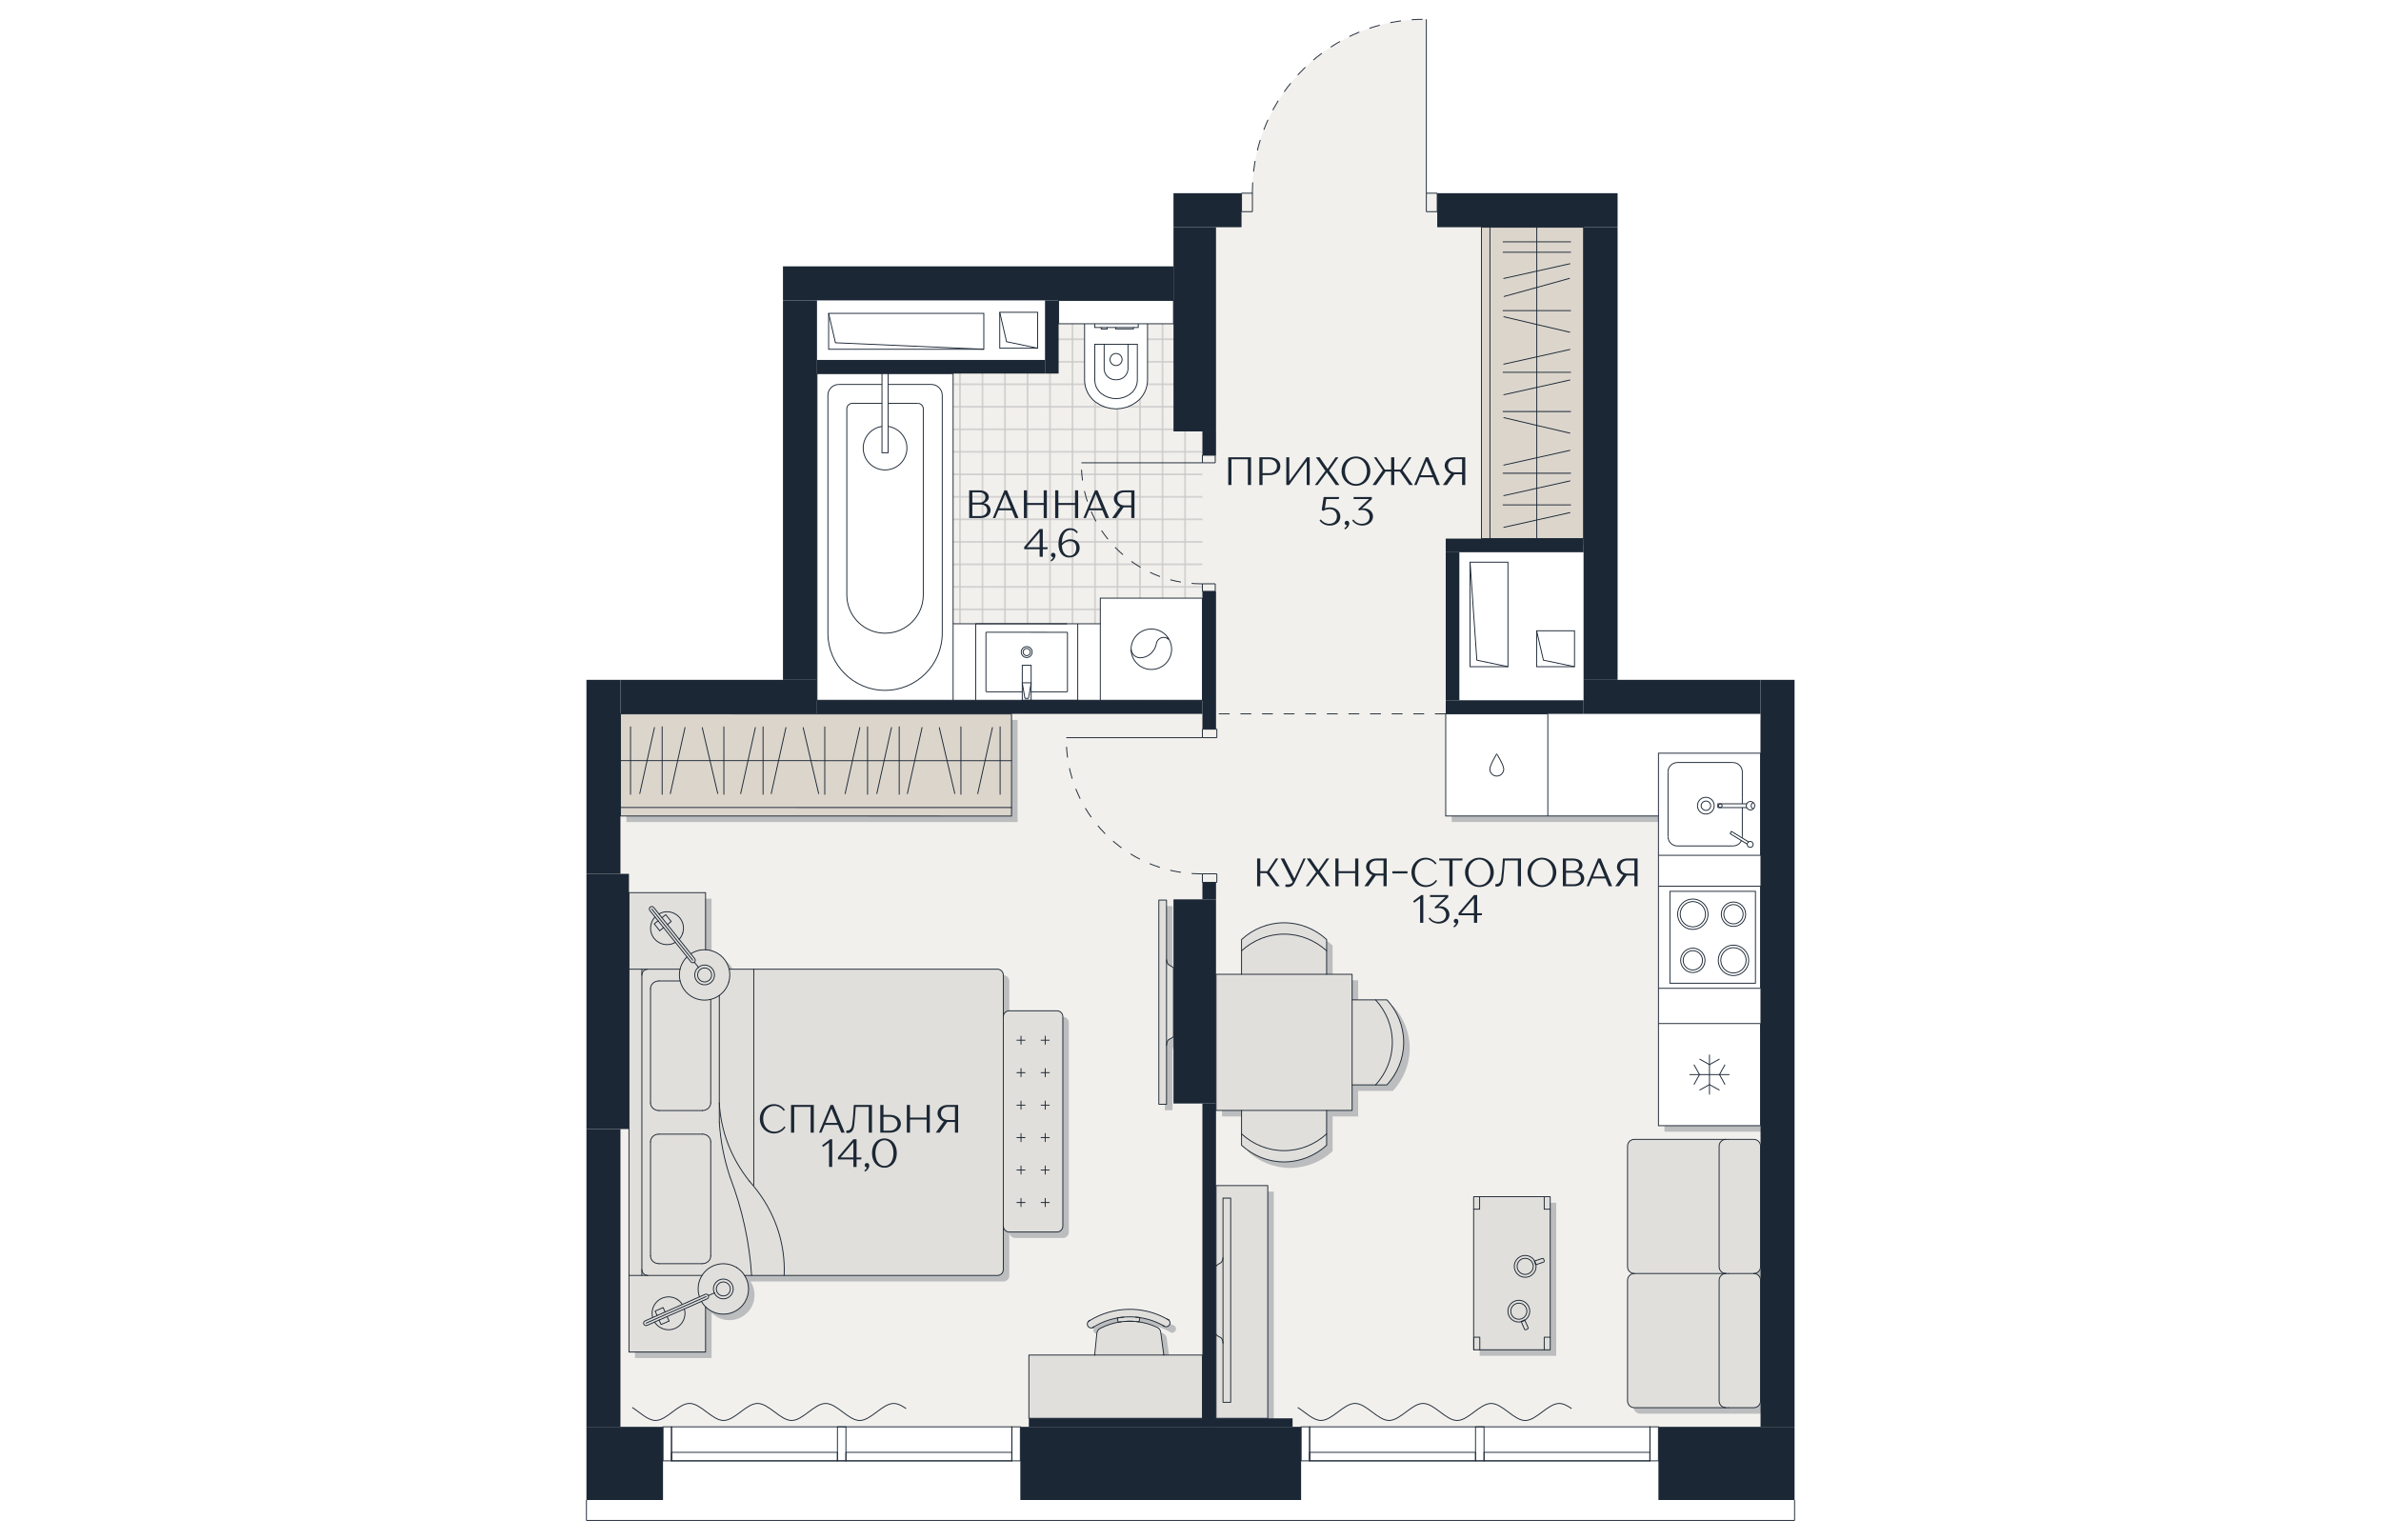 <?xml version="1.0" encoding="utf-8"?>
<!-- Generator: Adobe Illustrator 28.7.1, SVG Export Plug-In . SVG Version: 9.03 Build 54978)  -->
<svg version="1.1" xmlns="http://www.w3.org/2000/svg" xmlns:xlink="http://www.w3.org/1999/xlink" x="0px" y="0px"
	 viewBox="0 0 3241 4000" style="enable-background:new 0 0 3241 4000;" xml:space="preserve" width="883" height="571">
<style type="text/css">
	.st0{fill:none;}
	.st1{fill:none;stroke:#C9C9C9;stroke-linecap:square;stroke-miterlimit:10;}
	.st2{fill:#F2F0EC;}
	.st3{fill:url(#SVGID_1_);}
	.st4{fill:#FFFFFF;}
	.st5{fill:none;stroke:#1B2735;stroke-width:2.339;stroke-miterlimit:10;}
	.st6{opacity:0.25;fill:#1B2735;}
	.st7{fill:#E1DFDB;}
	.st8{fill:#DBD5CC;}
	.st9{fill:none;stroke:#1B2735;stroke-width:2.339;stroke-linecap:round;stroke-linejoin:round;stroke-miterlimit:10;}
	.st10{fill:#1B2735;}
	.st11{fill:none;stroke:#1B2735;stroke-width:2.339;stroke-miterlimit:10;stroke-dasharray:28.071;}
	.st12{fill:#FFFFFF;stroke:#1B2735;stroke-width:2.339;stroke-miterlimit:10;}
</style>
<pattern  x="-379.21" y="0.28" width="25" height="25" patternUnits="userSpaceOnUse" id="New_Pattern_Swatch_3" viewBox="25.5 -50.5 25 25" style="overflow:visible;">
	<g>
		<rect x="25.5" y="-50.5" class="st0" width="25" height="25"/>
		<rect x="50.5" y="-25.5" class="st1" width="25" height="25"/>
		<rect x="25.5" y="-25.5" class="st1" width="25" height="25"/>
		<rect x="0.5" y="-25.5" class="st1" width="25" height="25"/>
		<rect x="50.5" y="-50.5" class="st1" width="25" height="25"/>
		<rect x="25.5" y="-50.5" class="st1" width="25" height="25"/>
		<rect x="0.5" y="-50.5" class="st1" width="25" height="25"/>
		<rect x="50.5" y="-75.5" class="st1" width="25" height="25"/>
		<rect x="25.5" y="-75.5" class="st1" width="25" height="25"/>
		<rect x="0.5" y="-75.5" class="st1" width="25" height="25"/>
	</g>
</pattern>
<g id="Layer_1">
</g>
<g id="заливка">
	<path class="st2" d="M3189.89,3949.97v-53.03H2836.2v-101.67v-88.42h265.27V1854.64h-459.74v-88.42V590.38h-380.2v-40.56v-47.87
		h-28.23V50.01c-247.18-2.5-449.44,195.86-451.94,443.05c0,2.95,0,5.92,0,8.89h-28.23v47.87v40.56h-66.28v530.38h-110.57V780.47
		H650.11v985.75v88.42H139.53v415.46h22.15v663.09h-22.15v773.67H250.1v88.42v101.67H51.26v53.03H3189.89z M1576.29,2336.53h110.57
		v530.38h-110.57V2336.53z M1178.46,3795.27v-88.42h22.14v-22.14h685.08v22.14h22.15v88.42v101.67h-729.37V3795.27z"/>
</g>
<g id="Плитка_и_покрытие">
	<pattern  id="SVGID_1_" xlink:href="#New_Pattern_Swatch_3" patternTransform="matrix(2.339 0 0 2.339 7873.004 3161.267)">
	</pattern>
	<rect x="650.11" y="770.18" class="st3" width="1001.34" height="1049.07"/>
	<rect x="634.36" y="746.71" class="st4" width="632.88" height="213.57"/>
	<rect x="2301.27" y="1416.98" class="st4" width="356.06" height="419.96"/>
</g>
<g id="Отверстия">
	<g id="LWPOLYLINE_00000050663455480105830190000003637371597886008215_">
		<rect x="1124.97" y="811.34" class="st5" width="98.42" height="93.28"/>
	</g>
	<g id="LWPOLYLINE_00000105408155530270799320000010618599965021991071_">
		<polyline class="st5" points="1223.38,904.63 1142.63,887.69 1124.97,811.34 		"/>
	</g>
	<g id="LWPOLYLINE_00000007393954678198664350000006532195513048628146_">
		<rect x="680.4" y="814.11" class="st5" width="403.14" height="93.28"/>
	</g>
	<g id="LWPOLYLINE_00000178900270142357833990000010418350203023930546_">
		<polyline class="st5" points="1083.54,907.39 698.06,890.46 680.4,814.11 		"/>
	</g>
	<g id="LWPOLYLINE_00000054258505707474315670000009223074989055870354_">
		<rect x="2346.75" y="1460.53" class="st5" width="98.42" height="271.5"/>
	</g>
	<g id="LWPOLYLINE_00000085229869253959983330000006447597338537550243_">
		<polyline class="st5" points="2445.16,1732.03 2364.41,1715.09 2346.75,1460.53 		"/>
	</g>
	<g id="LWPOLYLINE_00000016766499549314162650000008615043052761601205_">
		<rect x="2519.71" y="1638.74" class="st5" width="98.42" height="93.28"/>
	</g>
	<g id="LWPOLYLINE_00000089570174606134362810000012025321575372882053_">
		<polyline class="st5" points="2618.12,1732.03 2537.37,1715.09 2519.71,1638.74 		"/>
	</g>
</g>
<g id="Занавески">
	<g id="SPLINE_00000103264124189952150760000013787581366072670892_">
		<path class="st5" d="M2610.57,3659.47c-10.72-7.45-21.44-13.3-32.16-13.3c-29.47,0-58.94,44.19-88.41,44.19
			c-29.47,0-58.94-44.22-88.41-44.23c-29.47,0-58.94,44.19-88.41,44.19c-29.47,0-58.94-44.22-88.41-44.23
			c-29.47,0-58.94,44.19-88.41,44.19c-29.47,0-58.94-44.22-88.41-44.23c-29.47,0-58.94,44.19-88.41,44.19
			c-20.14,0-40.28-20.65-60.42-33.73"/>
	</g>
	<g id="SPLINE_00000168827092073007384460000010429146219747232158_">
		<path class="st5" d="M881.66,3659.47c-10.72-7.45-21.44-13.3-32.16-13.3c-29.47,0-58.94,44.19-88.41,44.19
			c-29.47,0-58.94-44.22-88.41-44.23c-29.47,0-58.94,44.19-88.41,44.19c-29.47,0-58.94-44.22-88.41-44.23
			c-29.47,0-58.94,44.19-88.41,44.19c-29.47,0-58.94-44.22-88.41-44.23c-29.47,0-58.94,44.19-88.41,44.19
			c-20.14,0-40.28-20.65-60.42-33.73"/>
	</g>
</g>
<g id="Тени">
	<path class="st6" d="M1989.72,2456.45c-29.63-27.12-68.31-43.5-110.57-43.5c-42.11,0-80.78,16.37-110.41,43.5v29.33v60.96h-66.28
		v353.7h66.28v60.98v29.47c29.63,26.97,68.31,43.36,110.41,43.36c42.26,0,80.94-16.39,110.57-43.36v-29.47v-60.98h66.28v-66.28
		h60.97h29.48c27.13-29.79,43.51-68.3,43.51-110.56c0-42.11-16.37-80.79-43.51-110.41h-29.48h-60.97v-66.45h-66.28v-60.96V2456.45z"
		/>
	<path class="st6" d="M1553.84,2354.01v530.38h19.96v-153.45c0-4.84,1.56-9.52,4.21-13.42c2.81-2.65,13.41-6.08,13.88-9.98v-175.91
		c-0.16-4.05-10.76-7.95-13.88-10.75c-2.34-3.44-3.9-7.49-4.21-11.7v-155.17H1553.84z"/>
	<path class="st6" d="M1392.9,3479.01c0,0-2.96,29.01-5.77,56.93h-170.92v164.37h450.85v-164.37h-100.28
		c-3.9-28.69-8.11-59.73-8.11-59.73c-0.62-5.15-3.9-9.67-8.73-12.02c-17-8.1-35.09-13.1-53.34-15.12c2.03,0,4.05,0.15,6.08,0.47
		c0.62-3.43,1.25-7.17,1.71-10.77c21.68,3.12,42.73,10.3,62.23,21.52c0.15,0.32,0.62,0.62,0.93,0.62l0.31,0.17
		c0.31,0.15,0.62,0.3,0.94,0.62c0.16,0,0.31,0.15,0.47,0.15s0.16,0.15,0.31,0.15c3.59,1.1,7.49,0.15,10.29-2.65
		c4.05-4.05,3.9-10.45-0.16-14.35c-1.09-1.1-2.65-1.87-4.21-2.35c-62.22-35.39-139.26-33.84-200.39,3.12
		c-1.4,0.47-2.65,1.25-3.59,2.18v0.17h-0.16c-0.16,0.15-0.16,0.15-0.31,0.3c-2.65,2.65-3.74,6.55-2.5,10.3
		c1.87,5.3,7.64,8.1,12.94,6.24c0.31-0.17,0.47-0.32,0.78-0.47c1.4-0.32,2.49-1.1,3.43-2.03c18.71-11.54,39.3-19.19,60.35-22.77
		c0.62,3.58,1.25,7.17,2.03,10.75c2.49-0.3,4.99-0.78,7.49-0.78c-18.71,2.35-36.96,8.12-54.11,17
		C1396.64,3469.04,1393.52,3473.71,1392.9,3479.01z"/>
	<polygon class="st6" points="2371.63,3124.55 2371.63,3157.14 2371.63,3522.37 2372.26,3522.37 2387.7,3522.37 2555.03,3522.37 
		2570.62,3522.37 2570.62,3489.61 2570.62,3157.14 2570.62,3124.55 2555.03,3124.55 2387.23,3124.55 	"/>
	<polygon class="st6" points="2414.05,605.98 2392.06,605.98 2392.06,1414.89 2414.05,1414.89 2535.69,1414.89 2657.33,1414.89 
		2657.33,605.98 2535.69,605.98 	"/>
	<path class="st6" d="M1289.04,2641.57h-123.82c-8.42,0-15.44,6.87-15.44,15.44v-108.22c0-8.42-6.86-15.29-15.28-15.29
		c0,0-365.7,0-633,0c-21.99,0-43.51,0-63.94,0c-5.15-21.99-21.68-40.71-44.76-47.71c-5.46-1.72-11.07-2.65-16.53-2.65v-0.17v-148.3
		H177.28v198.83v795.66v198.99h198.99v-117.43c3.43,3.43,7.49,6.55,11.85,9.2c30.72,19.02,71.11,9.52,90.14-21.2
		c13.57-22.16,12.47-49.13-0.62-69.55h0.16c5.92,0,12.01,0,18.09,0c27.29,0,55.67,0,84.52,0c254.98,0,554.09,0,554.09,0
		c8.42,0,15.28-6.72,15.28-15.29v-113.22c0,8.57,7.02,15.59,15.44,15.59h123.82c8.58,0,15.44-7.02,15.44-15.59v-543.64
		C1304.48,2648.43,1297.61,2641.57,1289.04,2641.57z"/>
	<polygon class="st6" points="525.67,1870.41 155.13,1870.24 155.13,1991.73 155.13,2113.37 155.13,2135.53 1171.14,2135.68 
		1171.14,2113.53 1171.14,1991.9 1171.14,1870.41 879.36,1870.41 	"/>
	<polygon class="st6" points="1702.46,3305.92 1702.46,3481.82 1702.46,3700.31 1836.88,3700.31 1836.88,3095.69 1702.46,3095.69 	
		"/>
	<path class="st6" d="M2771.48,3341.78v313.3c0,9.82,7.95,17.62,17.62,17.62h238.13h6.7h65.34c9.83,0,17.78-7.8,17.78-17.62v-313.3
		c0-9.67-7.95-17.62-17.78-17.62c9.83,0,17.78-7.95,17.78-17.62v-313.3c0-9.84-7.95-17.64-17.78-17.64h-65.34h-6.7h-238.13
		c-9.67,0-17.62,7.8-17.62,17.64v313.3c0,9.67,7.95,17.62,17.62,17.62C2779.44,3324.16,2771.48,3332.11,2771.48,3341.78z"/>
	<rect x="2851.8" y="2066.38" class="st6" width="265.27" height="873.68"/>
	<rect x="2299.12" y="1870.24" class="st6" width="817.89" height="265.28"/>
</g>
<g id="Мебель">
	<path class="st7" d="M1974.11,2440.85c-29.63-27.12-68.31-43.5-110.57-43.5c-42.11,0-80.78,16.37-110.41,43.5v29.33v60.96h-66.28
		v353.7h66.28v60.98v29.47c29.63,26.97,68.31,43.36,110.41,43.36c42.26,0,80.94-16.39,110.57-43.36v-29.47v-60.98h66.28v-66.28
		h60.97h29.48c27.13-29.79,43.51-68.3,43.51-110.57c0-42.11-16.37-80.79-43.51-110.41h-29.48h-60.97v-66.45h-66.28v-60.96V2440.85z"
		/>
	<path class="st7" d="M1538.24,2338.4v530.38h19.96v-153.45c0-4.84,1.56-9.52,4.21-13.42c2.81-2.65,13.41-6.08,13.88-9.98v-175.91
		c-0.16-4.05-10.76-7.95-13.88-10.75c-2.34-3.44-3.9-7.49-4.21-11.7V2338.4H1538.24z"/>
	<path class="st7" d="M1377.29,3463.41c0,0-2.96,29.01-5.77,56.93H1200.6v164.37h450.85v-164.37h-100.28
		c-3.9-28.69-8.11-59.73-8.11-59.73c-0.62-5.15-3.9-9.67-8.73-12.02c-17-8.1-35.09-13.1-53.34-15.12c2.03,0,4.05,0.15,6.08,0.47
		c0.62-3.43,1.25-7.17,1.71-10.77c21.68,3.12,42.73,10.3,62.23,21.52c0.15,0.32,0.62,0.62,0.93,0.62l0.31,0.17
		c0.31,0.15,0.62,0.3,0.94,0.62c0.16,0,0.31,0.15,0.47,0.15s0.16,0.15,0.31,0.15c3.59,1.1,7.49,0.15,10.29-2.65
		c4.05-4.05,3.9-10.45-0.16-14.35c-1.09-1.1-2.65-1.87-4.21-2.35c-62.22-35.39-139.26-33.84-200.39,3.12
		c-1.4,0.47-2.65,1.25-3.59,2.18v0.17h-0.16c-0.16,0.15-0.16,0.15-0.31,0.3c-2.65,2.65-3.74,6.55-2.5,10.3
		c1.87,5.3,7.64,8.1,12.94,6.24c0.31-0.17,0.47-0.32,0.78-0.47c1.4-0.32,2.49-1.1,3.43-2.03c18.71-11.54,39.3-19.19,60.35-22.77
		c0.62,3.58,1.25,7.17,2.03,10.75c2.49-0.3,4.99-0.78,7.49-0.78c-18.71,2.35-36.96,8.12-54.11,17
		C1381.04,3453.43,1377.92,3458.11,1377.29,3463.41z"/>
	<polygon class="st7" points="2356.03,3108.95 2356.03,3141.54 2356.03,3506.77 2356.65,3506.77 2372.09,3506.77 2539.42,3506.77 
		2555.02,3506.77 2555.02,3474.01 2555.02,3141.54 2555.02,3108.95 2539.42,3108.95 2371.62,3108.95 	"/>
	<polygon class="st8" points="2398.45,590.38 2376.46,590.38 2376.46,1399.28 2398.45,1399.28 2520.09,1399.28 2641.73,1399.28 
		2641.73,590.38 2520.09,590.38 	"/>
	<path class="st7" d="M1273.43,2625.96h-123.82c-8.42,0-15.44,6.87-15.44,15.44v-108.22c0-8.42-6.86-15.29-15.28-15.29
		c0,0-365.7,0-633,0c-21.99,0-43.51,0-63.94,0c-5.15-21.99-21.68-40.71-44.76-47.71c-5.46-1.72-11.07-2.65-16.53-2.65v-0.17v-148.3
		H161.68v198.83v795.66v198.99h198.99v-117.43c3.43,3.43,7.49,6.55,11.85,9.2c30.72,19.02,71.11,9.52,90.14-21.2
		c13.57-22.16,12.47-49.13-0.62-69.55h0.16c5.92,0,12.01,0,18.09,0c27.29,0,55.67,0,84.52,0c254.98,0,554.09,0,554.09,0
		c8.42,0,15.28-6.72,15.28-15.29v-113.22c0,8.57,7.02,15.59,15.44,15.59h123.82c8.58,0,15.44-7.02,15.44-15.59V2641.4
		C1288.87,2632.83,1282.01,2625.96,1273.43,2625.96z"/>
	<polygon class="st8" points="510.06,1854.81 139.53,1854.64 139.53,1976.13 139.53,2097.76 139.53,2119.92 1155.54,2120.07 
		1155.54,2097.93 1155.54,1976.29 1155.54,1854.81 863.76,1854.81 	"/>
	<polygon class="st7" points="1686.85,3290.31 1686.85,3466.21 1686.85,3684.71 1821.28,3684.71 1821.28,3080.09 1686.85,3080.09 	
		"/>
	<path class="st7" d="M2755.88,3326.18v313.3c0,9.82,7.95,17.62,17.62,17.62h238.13h6.7h65.34c9.83,0,17.78-7.8,17.78-17.62v-313.3
		c0-9.67-7.95-17.62-17.78-17.62c9.83,0,17.78-7.95,17.78-17.62v-313.3c0-9.84-7.95-17.64-17.78-17.64h-65.34h-6.7H2773.5
		c-9.67,0-17.62,7.8-17.62,17.64v313.3c0,9.67,7.95,17.62,17.62,17.62C2763.83,3308.56,2755.88,3316.51,2755.88,3326.18z"/>
	<polyline class="st9" points="1686.85,3290.31 1686.85,3080.09 1821.28,3080.09 1821.28,3684.7 1686.85,3684.7 1686.85,3466.22 	
		"/>
	<path class="st9" d="M1704.94,3489.61c0-4.83-1.56-9.51-4.37-13.41c-2.81-2.65-13.41-6.08-13.72-9.98v-175.91
		c0.16-4.05,10.76-7.95,13.72-10.76c2.5-3.43,3.9-7.49,4.37-11.7"/>
	<polyline class="st9" points="1704.94,3643.06 1704.94,3489.61 1704.94,3267.85 1704.94,3112.68 1724.9,3112.68 1724.9,3643.06 
		1704.94,3643.06 	"/>
	<polyline class="st9" points="2398.45,1399.28 2520.09,1399.28 2641.73,1399.28 2641.73,590.37 2520.09,590.37 2398.45,590.37 	"/>
	<rect x="2376.46" y="590.37" class="st9" width="21.99" height="808.91"/>
	<polyline class="st9" points="2520.09,590.37 2520.09,628.27 2520.09,655.4 2520.09,704.37 2520.09,746.79 2520.09,806.98 
		2520.09,843.01 2520.09,927.06 2520.09,967.3 2520.09,1006.44 2520.09,1069.13 2520.09,1105.16 2520.09,1189.21 2520.09,1229.45 
		2520.09,1268.59 2520.09,1311.63 2520.09,1350.93 2520.09,1399.28 	"/>
	<polyline class="st9" points="2607.89,967.3 2520.09,967.3 2432.6,967.3 	"/>
	<polyline class="st9" points="2606.17,987.26 2520.09,1006.44 2434.47,1025.47 	"/>
	<polyline class="st9" points="2605.86,863.12 2520.09,843.01 2434.63,822.89 	"/>
	<polyline class="st9" points="2607.89,806.98 2520.09,806.98 2432.6,806.98 	"/>
	<polyline class="st9" points="2605.08,723.24 2520.09,746.79 2435.25,770.18 	"/>
	<polyline class="st9" points="2606.17,907.88 2520.09,927.06 2434.31,946.09 	"/>
	<polyline class="st9" points="2608.04,1229.45 2520.09,1229.45 2432.76,1229.45 	"/>
	<polyline class="st9" points="2606.33,1249.41 2520.09,1268.59 2434.47,1287.62 	"/>
	<polyline class="st9" points="2608.04,1311.63 2520.09,1311.63 2432.6,1311.63 	"/>
	<polyline class="st9" points="2606.17,1331.75 2520.09,1350.93 2434.47,1369.96 	"/>
	<polyline class="st9" points="2606.01,1125.27 2520.09,1105.16 2434.63,1085.04 	"/>
	<polyline class="st9" points="2608.04,1069.13 2520.09,1069.13 2432.6,1069.13 	"/>
	<polyline class="st9" points="2606.17,1170.03 2520.09,1189.21 2434.47,1208.24 	"/>
	<polyline class="st9" points="2606.01,685.19 2520.09,704.37 2434.31,723.39 	"/>
	<polyline class="st9" points="2608.04,655.4 2520.09,655.4 2432.6,655.4 	"/>
	<polyline class="st9" points="2608.04,628.27 2520.09,628.27 2432.6,628.27 	"/>
	<path class="st9" d="M3083.68,3308.56c9.82,0,17.78,7.95,17.78,17.62v313.3c0,9.82-7.95,17.62-17.78,17.62h-65.34"/>
	<path class="st9" d="M3018.34,2960.01h65.34c9.82,0,17.78,7.8,17.78,17.62v313.3c0,9.67-7.95,17.62-17.78,17.62h-65.34"/>
	<path class="st9" d="M3011.64,3657.1H2773.5c-9.67,0-17.62-7.8-17.62-17.62v-313.3c0-9.67,7.95-17.62,17.62-17.62"/>
	<path class="st9" d="M3011.64,3308.56H2773.5c-9.67,0-17.62-7.95-17.62-17.62v-313.3c0-9.82,7.95-17.62,17.62-17.62h238.13"/>
	<path class="st9" d="M3011.64,3308.56c-9.82,0-17.78,7.95-17.78,17.62v313.3c0,9.82,7.95,17.62,17.78,17.62h6.71"/>
	<path class="st9" d="M3018.34,2960.01h-6.71c-9.82,0-17.78,7.8-17.78,17.62v313.3c0,9.67,7.95,17.62,17.78,17.62h6.71"/>
	<line class="st9" x1="2372.09" y1="3506.77" x2="2539.42" y2="3506.77"/>
	<polyline class="st9" points="2356.03,3141.53 2356.03,3506.77 2356.65,3506.77 	"/>
	<line class="st9" x1="2539.42" y1="3108.94" x2="2371.62" y2="3108.94"/>
	<line class="st9" x1="2555.02" y1="3474.02" x2="2555.02" y2="3141.53"/>
	<polyline class="st9" points="2555.02,3141.53 2555.02,3108.94 2539.42,3108.94 2539.42,3141.53 2555.02,3141.53 	"/>
	<polyline class="st9" points="2371.62,3141.53 2371.62,3108.94 2356.03,3108.94 2356.03,3141.53 2371.62,3141.53 	"/>
	<polyline class="st9" points="2555.02,3506.77 2555.02,3474.02 2539.42,3474.02 2539.42,3506.77 2555.02,3506.77 	"/>
	<polyline class="st9" points="2372.09,3506.77 2372.09,3474.02 2356.65,3474.02 2356.65,3506.77 2372.09,3506.77 	"/>
	<path class="st9" d="M2479.85,3433.78l8.27,19.18c0.62,1.56,2.34,2.18,3.9,1.56l3.9-1.72c1.4-0.62,2.18-2.34,1.56-3.74l-8.42-19.18
		l-0.31-0.78l-9.2,4.05L2479.85,3433.78z"/>
	<path class="st9" d="M2484.69,3432.38c1.56-0.62,2.96-1.4,4.37-2.5c11.23-7.33,16.06-21.99,10.45-34.78
		c-6.24-14.35-22.92-20.9-37.27-14.66c-14.35,6.24-21.05,22.92-14.82,37.27c5.61,12.79,19.34,19.34,32.44,16.06
		C2481.41,3433.63,2483.13,3433,2484.69,3432.38"/>
	<path class="st9" d="M2481.72,3425.67c10.6-4.68,15.59-17,10.92-27.6c-4.52-10.6-16.84-15.44-27.45-10.76
		c-10.6,4.52-15.59,16.84-10.92,27.45C2458.8,3425.36,2471.12,3430.2,2481.72,3425.67z"/>
	<path class="st9" d="M2101.36,2818.56h29.47c27.14-29.79,43.51-68.31,43.51-110.57c0-42.11-16.37-80.78-43.51-110.41h-29.47"/>
	<path class="st9" d="M2040.39,2818.56h60.98c27.14-29.79,43.51-68.31,43.51-110.57c0-42.11-16.37-80.78-43.51-110.41h-60.98"/>
	<path class="st9" d="M1974.11,2470.18v-29.32c-29.63-27.14-68.31-43.51-110.57-43.51c-42.11,0-80.78,16.37-110.41,43.51v29.32"/>
	<path class="st9" d="M1974.11,2531.15v-60.98c-29.63-26.98-68.31-43.35-110.57-43.35c-42.11,0-80.78,16.37-110.41,43.35v60.98"/>
	<path class="st9" d="M1753.13,2945.82v29.47c29.63,26.98,68.31,43.35,110.41,43.35c42.26,0,80.94-16.37,110.57-43.35v-29.47"/>
	<path class="st9" d="M1753.13,2884.84v60.98c29.63,27.14,68.31,43.51,110.41,43.51c42.26,0,80.94-16.37,110.57-43.51v-60.98"/>
	<polyline class="st9" points="1686.85,2531.15 1686.85,2884.84 1753.13,2884.84 1974.11,2884.84 2040.39,2884.84 2040.39,2818.56 
		2040.39,2597.59 2040.39,2531.15 1974.11,2531.15 1753.13,2531.15 1686.85,2531.15 	"/>
	<path class="st9" d="M2537.55,3278.92l-19.65,6.71l-0.78,0.31l-3.27-9.51l0.78-0.31l19.65-6.71c1.56-0.47,3.12,0.31,3.74,1.87
		l1.4,3.9C2539.89,3276.74,2539.11,3278.46,2537.55,3278.92"/>
	<path class="st9" d="M2514.63,3276.12c0.78,1.4,1.4,2.96,2.03,4.68c0.62,1.56,0.94,3.12,1.25,4.83
		c2.18,13.26-5.61,26.67-18.71,31.19c-14.82,4.99-31.03-2.81-36.02-17.62c-5.15-14.82,2.81-31.03,17.62-36.02
		C2493.89,3258.65,2508.08,3264.42,2514.63,3276.12z"/>
	<path class="st9" d="M2509.79,3283.14c3.74,10.92-2.18,22.92-13.1,26.67c-10.92,3.74-22.77-2.18-26.51-13.1
		c-3.74-10.92,2.03-22.77,12.94-26.51C2494.04,3266.45,2506.05,3272.22,2509.79,3283.14z"/>
	<path class="st9" d="M1134.17,3185.04v113.22c0,8.58-6.86,15.28-15.28,15.28c0,0-299.11,0-554.09,0c-28.85,0-57.23,0-84.52,0
		c-6.08,0-12.16,0-18.09,0"/>
	<line class="st9" x1="1134.17" y1="2533.18" x2="1134.17" y2="2641.41"/>
	<line class="st9" x1="195.2" y1="2533.18" x2="195.2" y2="2517.9"/>
	<line class="st9" x1="195.2" y1="3313.55" x2="195.2" y2="3298.26"/>
	<line class="st9" x1="161.67" y1="2517.9" x2="161.67" y2="3313.55"/>
	<path class="st9" d="M239.49,2548.46c-12.16,0-21.83,9.05-21.83,19.96"/>
	<line class="st9" x1="485.89" y1="3079" x2="485.89" y2="2517.9"/>
	<line class="st9" x1="217.66" y1="2966.4" x2="217.66" y2="3263.02"/>
	<line class="st9" x1="374.08" y1="3263.02" x2="374.08" y2="2966.4"/>
	<path class="st9" d="M396.38,2865.19c3.74,73.45,31.03,144.25,78.29,203.51"/>
	<path class="st9" d="M396.38,2915.72c3.12,48.5,12.48,96.38,28.07,142.85"/>
	<path class="st9" d="M480.28,3313.55c-5.61-86.86-24.33-172.79-55.83-254.98"/>
	<path class="st9" d="M564.8,3313.55c3.9-84.06-24.48-166.4-80.31-233.3c-3.12-3.9-6.39-7.8-9.82-11.54"/>
	<line class="st9" x1="239.49" y1="3282.98" x2="352.24" y2="3282.98"/>
	<path class="st9" d="M352.24,3282.98c12.01,0,21.83-8.89,21.83-19.96"/>
	<path class="st9" d="M217.66,3263.02c0,11.07,9.67,19.96,21.83,19.96"/>
	<line class="st9" x1="352.24" y1="2946.44" x2="239.49" y2="2946.44"/>
	<line class="st9" x1="239.49" y1="2885.15" x2="352.24" y2="2885.15"/>
	<path class="st9" d="M374.08,2966.25c0-10.92-9.82-19.96-21.83-19.96"/>
	<path class="st9" d="M352.24,2885.15c12.01,0,21.83-8.89,21.83-19.96"/>
	<path class="st9" d="M239.49,2946.44c-12.16,0-21.68,8.73-21.83,19.81v0.16"/>
	<path class="st9" d="M217.66,2865.19c0,11.07,9.67,19.96,21.83,19.96"/>
	<line class="st9" x1="217.66" y1="2568.42" x2="217.66" y2="2865.19"/>
	<path class="st9" d="M286.9,3375.61c5.61,3.43,10.14,8.11,13.41,13.26"/>
	<path class="st9" d="M305.62,3400.56c3.12,11.07,1.72,23.24-4.83,33.84c-12.32,20.12-38.68,26.2-58.64,13.88
		c-5.77-3.59-10.45-8.27-13.88-13.57"/>
	<path class="st9" d="M223.27,3422.87c-2.96-10.92-1.56-22.92,4.83-33.37c12.48-19.96,38.83-26.2,58.79-13.88"/>
	<line class="st9" x1="260.7" y1="3420.37" x2="266" y2="3431.91"/>
	<polyline class="st9" points="234.81,3417.72 229.67,3406.18 250.41,3396.98 255.56,3408.67 	"/>
	<polyline class="st9" points="266,3431.91 245.11,3441.11 239.96,3429.42 	"/>
	<path class="st9" d="M441.29,3292.96c8.73,5.3,15.75,12.48,20.74,20.59c13.1,20.43,14.19,47.41,0.62,69.55
		c-19.03,30.72-59.42,40.23-90.14,21.21c-4.37-2.65-8.42-5.77-11.85-9.2c-4.37-4.21-7.95-9.05-10.76-14.19"/>
	<path class="st9" d="M344.76,3369.22c-5.93-17.78-4.21-37.9,6.39-55.05c0.16-0.16,0.31-0.47,0.31-0.62
		c19.34-30.25,59.1-39.46,89.83-20.59"/>
	<path class="st9" d="M420.39,3326.8c12.01,7.49,15.75,23.24,8.27,35.24c-7.49,12.16-23.24,15.91-35.24,8.42
		c-4.52-2.81-7.95-6.86-9.98-11.38c-3.43-7.49-3.12-16.37,1.56-24.02C392.48,3323.06,408.23,3319.32,420.39,3326.8z"/>
	<path class="st9" d="M416.34,3333.2c8.58,5.3,11.23,16.37,5.93,24.95c-5.3,8.58-16.37,11.23-24.95,5.93s-11.23-16.37-5.93-24.95
		C396.69,3330.54,407.92,3327.89,416.34,3333.2z"/>
	<polyline class="st9" points="384.53,3358.61 383.43,3359.08 367.99,3365.79 	"/>
	<polyline class="st9" points="362.22,3368.44 258.21,3414.44 237.47,3423.65 206.12,3437.52 	"/>
	<path class="st9" d="M367.99,3365.79c0.16,0,0.16,0.16,0.16,0.16c0.78,1.87,0.62,4.21-0.47,5.93c-0.62,1.09-1.56,1.87-2.81,2.5
		l-14.97,6.55l-44.29,19.65l-44.91,19.81l-20.74,9.04l-11.7,5.3l-19.65,8.58c-3.12,1.4-7.02,0-8.42-3.27c-1.4-3.12,0-6.86,3.27-8.42
		l19.81-8.73l11.54-4.99v-0.16l20.74-9.05l44.76-19.81l44.45-19.65l14.97-6.55C362.85,3361.27,366.44,3362.67,367.99,3365.79z"/>
	<path class="st9" d="M210.49,3313.55c-8.42,0-15.28-6.71-15.28-15.28v-765.08c0-8.42,6.86-15.28,15.28-15.28"/>
	<polyline class="st9" points="161.67,3512.54 161.67,3313.55 195.2,3313.55 210.49,3313.55 351.46,3313.55 	"/>
	<polyline class="st9" points="360.67,3395.11 360.67,3512.54 161.67,3512.54 	"/>
	<path class="st9" d="M301.4,2423.86c-1.87,6.24-5.15,11.85-9.36,16.37"/>
	<path class="st9" d="M282.22,2448.19c-9.98,5.93-22.14,7.64-34.15,4.05c-22.46-6.86-35.24-30.57-28.38-53.18
		c2.03-6.55,5.3-12.16,9.67-16.84"/>
	<path class="st9" d="M239.34,2374.42h0.16c9.82-5.61,21.68-7.33,33.37-3.9c22.61,6.86,35.4,30.72,28.54,53.33"/>
	<line class="st9" x1="251.5" y1="2409.98" x2="241.52" y2="2417.93"/>
	<polyline class="st9" points="247.29,2384.25 257.27,2376.29 271.46,2393.92 261.64,2402.03 	"/>
	<polyline class="st9" points="241.52,2417.93 227.33,2400.15 237.31,2392.2 	"/>
	<path class="st9" d="M420.86,2551.89c-4.37,14.35-13.1,26.04-24.48,34.15c-6.71,4.83-14.19,8.27-22.3,10.29
		c-11.07,2.81-23.08,2.81-34.93-0.78c-22.92-7.02-39.3-25.42-44.6-47.1c-2.34-9.82-2.65-20.27-0.16-30.57
		c0.31-1.4,0.62-2.65,1.09-4.05c3.43-10.92,9.2-20.43,16.84-27.76"/>
	<path class="st9" d="M322.3,2477.97c11.23-7.33,24.64-11.23,38.36-10.45c5.46,0,11.07,0.94,16.53,2.65
		c23.08,7.02,39.61,25.73,44.76,47.72c2.5,10.92,2.34,22.46-1.09,34"/>
	<path class="st9" d="M382.81,2540.35c-4.21,13.57-18.56,21.21-32.13,17c-13.57-4.05-21.21-18.4-17-31.97
		c1.56-5.15,4.52-9.36,8.42-12.48c6.39-5.15,15.13-7.17,23.55-4.68C379.22,2512.44,386.86,2526.78,382.81,2540.35z"/>
	<path class="st9" d="M375.64,2538.17c-2.96,9.51-13.1,14.97-22.77,12.01c-9.51-2.81-14.97-12.94-12.01-22.61
		c2.81-9.67,12.94-14.97,22.61-12.16C372.99,2518.36,378.44,2528.5,375.64,2538.17z"/>
	<polyline class="st9" points="342.89,2513.84 342.11,2512.91 331.66,2499.81 	"/>
	<polyline class="st9" points="327.6,2494.81 256.49,2405.92 245.89,2392.67 242.3,2388.3 220.94,2361.48 	"/>
	<path class="st9" d="M331.66,2499.81c-1.72,1.4-3.9,1.72-5.93,1.09c-1.25-0.31-2.34-1.09-3.12-2.18l-10.14-12.63v-0.16
		l-30.25-37.74l-30.72-38.21l-14.19-17.78l-7.95-9.98l-13.41-16.69c-2.18-2.81-1.87-6.86,0.94-9.04c2.81-2.18,6.71-1.72,9.05,0.94
		l13.57,17l7.8,9.82l14.19,17.78h0.16l30.41,38.21l30.25,37.74l10.29,12.79C334.78,2493.57,334.31,2497.62,331.66,2499.81z"/>
	<path class="st9" d="M421.95,2517.9c20.43,0,41.95,0,63.94,0c267.3,0,633,0,633,0c8.42,0,15.28,6.86,15.28,15.28"/>
	<polyline class="st9" points="396.38,2915.72 396.38,2865.19 396.38,2864.73 396.38,2586.04 	"/>
	<polyline class="st9" points="161.67,2517.9 161.67,2319.06 360.67,2319.06 360.67,2467.37 	"/>
	<polyline class="st9" points="294.39,2517.9 210.49,2517.9 195.2,2517.9 161.67,2517.9 	"/>
	<line class="st9" x1="294.54" y1="2548.46" x2="239.49" y2="2548.46"/>
	<line class="st9" x1="374.08" y1="2865.19" x2="374.08" y2="2596.34"/>
	<path class="st9" d="M1134.17,2641.41c0-8.58,7.02-15.44,15.44-15.44h123.82c8.58,0,15.44,6.86,15.44,15.44v543.64
		c0,8.58-6.86,15.59-15.44,15.59h-123.82c-8.42,0-15.44-7.02-15.44-15.59V2641.41z"/>
	<polyline class="st9" points="1169.57,3124.07 1180.18,3124.07 1190.62,3124.07 	"/>
	<polyline class="st9" points="1180.18,3134.67 1180.18,3124.07 1180.18,3113.46 	"/>
	<polyline class="st9" points="1232.42,3124.07 1243.02,3124.07 1253.63,3124.07 	"/>
	<polyline class="st9" points="1243.02,3134.67 1243.02,3124.07 1243.02,3113.46 	"/>
	<polyline class="st9" points="1169.57,3039.7 1180.18,3039.7 1190.62,3039.7 	"/>
	<polyline class="st9" points="1180.18,3050.3 1180.18,3039.7 1180.18,3029.09 	"/>
	<polyline class="st9" points="1232.42,3039.7 1243.02,3039.7 1253.63,3039.7 	"/>
	<polyline class="st9" points="1243.02,3050.3 1243.02,3039.7 1243.02,3029.09 	"/>
	<polyline class="st9" points="1169.57,2955.33 1180.18,2955.33 1190.62,2955.33 	"/>
	<polyline class="st9" points="1180.18,2965.94 1180.18,2955.33 1180.18,2944.88 	"/>
	<polyline class="st9" points="1232.42,2955.33 1243.02,2955.33 1253.63,2955.33 	"/>
	<polyline class="st9" points="1243.02,2965.94 1243.02,2955.33 1243.02,2944.88 	"/>
	<polyline class="st9" points="1169.57,2871.12 1180.18,2871.12 1190.62,2871.12 	"/>
	<polyline class="st9" points="1180.18,2881.72 1180.18,2871.12 1180.18,2860.51 	"/>
	<polyline class="st9" points="1232.42,2871.12 1243.02,2871.12 1253.63,2871.12 	"/>
	<polyline class="st9" points="1243.02,2881.72 1243.02,2871.12 1243.02,2860.51 	"/>
	<polyline class="st9" points="1169.57,2786.75 1180.18,2786.75 1190.62,2786.75 	"/>
	<polyline class="st9" points="1180.18,2797.36 1180.18,2786.75 1180.18,2776.15 	"/>
	<polyline class="st9" points="1232.42,2786.75 1243.02,2786.75 1253.63,2786.75 	"/>
	<polyline class="st9" points="1243.02,2797.36 1243.02,2786.75 1243.02,2776.15 	"/>
	<polyline class="st9" points="1169.57,2702.38 1180.18,2702.38 1190.62,2702.38 	"/>
	<polyline class="st9" points="1180.18,2712.99 1180.18,2702.38 1180.18,2691.78 	"/>
	<polyline class="st9" points="1232.42,2702.38 1243.02,2702.38 1253.63,2702.38 	"/>
	<polyline class="st9" points="1243.02,2712.99 1243.02,2702.38 1243.02,2691.78 	"/>
	<polyline class="st9" points="139.53,2097.77 139.53,1976.13 139.53,1854.65 510.06,1854.8 863.76,1854.8 1155.54,1854.8 
		1155.54,1976.29 1155.54,2097.93 	"/>
	<polygon class="st9" points="1155.54,2097.93 1155.54,2120.07 139.53,2119.91 139.53,2097.77 670.38,2097.93 	"/>
	<polyline class="st9" points="1155.54,1976.29 1125.91,1976.29 1086.76,1976.29 1024.07,1976.29 988.05,1976.29 903.99,1976.29 
		863.76,1976.29 824.61,1976.29 781.57,1976.29 742.27,1976.29 670.38,1976.29 634.36,1976.13 550.3,1976.13 510.06,1976.13 
		470.92,1976.13 408.23,1976.13 372.21,1976.13 288.15,1976.13 247.91,1976.13 208.77,1976.13 165.73,1976.13 139.53,1976.13 	"/>
	<polyline class="st9" points="1125.91,1888.33 1125.91,1976.29 1125.91,2063.62 	"/>
	<polyline class="st9" points="1105.94,1890.2 1086.76,1976.29 1067.74,2061.9 	"/>
	<polyline class="st9" points="863.76,1888.17 863.76,1976.29 863.76,2063.62 	"/>
	<polyline class="st9" points="843.79,1890.05 824.61,1976.29 805.59,2061.75 	"/>
	<polyline class="st9" points="781.57,1888.33 781.57,1976.29 781.57,2063.62 	"/>
	<polyline class="st9" points="761.45,1890.05 742.27,1976.29 723.25,2061.9 	"/>
	<polyline class="st9" points="967.93,1890.36 988.05,1976.29 1008.16,2061.59 	"/>
	<polyline class="st9" points="1024.07,1888.33 1024.07,1976.29 1024.07,2063.62 	"/>
	<polyline class="st9" points="923.17,1890.05 903.99,1976.29 884.96,2061.75 	"/>
	<polyline class="st9" points="510.06,1888.33 510.06,1976.13 510.06,2063.62 	"/>
	<polyline class="st9" points="490.1,1890.2 470.92,1976.13 451.9,2061.9 	"/>
	<polyline class="st9" points="614.24,1890.36 634.36,1976.13 654.47,2061.75 	"/>
	<polyline class="st9" points="670.38,1888.49 670.38,1976.29 670.38,2063.77 	"/>
	<polyline class="st9" points="569.48,1890.2 550.3,1976.13 531.27,2061.9 	"/>
	<polyline class="st9" points="247.91,1888.17 247.91,1976.13 247.91,2063.62 	"/>
	<polyline class="st9" points="227.95,1890.05 208.77,1976.13 189.75,2061.75 	"/>
	<polyline class="st9" points="165.73,1888.33 165.73,1976.13 165.73,2063.62 	"/>
	<polyline class="st9" points="352.09,1890.36 372.21,1976.13 392.32,2061.59 	"/>
	<polyline class="st9" points="408.23,1888.33 408.23,1976.13 408.23,2063.62 	"/>
	<polyline class="st9" points="307.33,1890.05 288.15,1976.13 269.12,2061.75 	"/>
	<path class="st9" d="M1558.19,2715.33c0-4.83,1.56-9.51,4.21-13.41c2.81-2.65,13.41-6.08,13.88-9.98v-175.91
		c-0.16-4.05-10.76-7.95-13.88-10.76c-2.34-3.43-3.9-7.49-4.21-11.7"/>
	<polyline class="st9" points="1558.19,2868.78 1558.19,2715.33 1558.19,2493.57 1558.19,2338.4 1538.23,2338.4 1538.23,2868.78 
		1558.19,2868.78 	"/>
	<polyline class="st9" points="1371.52,3520.33 1200.6,3520.33 1200.6,3684.7 1651.45,3684.7 1651.45,3520.33 1551.18,3520.33 	"/>
	<path class="st9" d="M1478.35,3421.93c3.59,0.16,7.02,0.47,10.45,0.94"/>
	<path class="st9" d="M1439.99,3434.09c-2.5,0-4.99,0.47-7.49,0.78c-0.78-3.59-1.4-7.17-2.03-10.76c0-0.16,0-0.16,0-0.31
		c5.46-0.94,10.76-1.56,16.22-1.87"/>
	<path class="st9" d="M1471.8,3432.69c-7.95-0.31-15.91-0.16-24.02,0.47"/>
	<path class="st9" d="M1488.8,3422.87c0,0.16,0,0.16,0,0.31c-0.47,3.59-1.09,7.33-1.72,10.76c-2.03-0.31-4.05-0.47-6.08-0.47"/>
	<path class="st9" d="M1366.69,3448.91c1.4-0.31,2.5-1.09,3.43-2.03"/>
	<path class="st9" d="M1355.46,3432.85c-2.65,2.65-3.74,6.55-2.5,10.29c1.87,5.3,7.64,8.11,12.94,6.24"/>
	<path class="st9" d="M1359.52,3430.2c-1.4,0.47-2.65,1.25-3.59,2.18"/>
	<path class="st9" d="M1564.12,3429.42c-1.4-0.78-2.81-1.72-4.21-2.34c-62.22-35.4-139.26-33.84-200.39,3.12
		c-1.25,0.62-2.34,1.4-3.59,2.18v0.16h-0.16c-0.16,0.16-0.16,0.16-0.31,0.31h-0.16"/>
	<path class="st9" d="M1564.12,3429.42c-1.09-1.09-2.65-1.87-4.21-2.34"/>
	<path class="st9" d="M1549.93,3443.92l1.09,0.78c0.16,0.31,0.62,0.62,0.94,0.62"/>
	<path class="st9" d="M1552.27,3445.48c0.31,0.16,0.62,0.31,0.94,0.62c0.16,0,0.31,0.16,0.47,0.16c0.16,0,0.16,0.16,0.31,0.16
		c3.59,1.09,7.49,0.16,10.29-2.65c4.05-4.05,3.9-10.45-0.16-14.35"/>
	<polyline class="st9" points="1552.27,3445.48 1551.96,3445.32 1551.02,3444.7 	"/>
	<path class="st9" d="M1365.91,3449.38c0.31-0.16,0.47-0.31,0.78-0.47c1.09-0.78,2.18-1.4,3.43-2.03
		c18.71-11.54,39.3-19.18,60.35-22.77c5.46-1.09,10.76-1.72,16.22-2.18c0.94-0.16,2.03-0.31,2.96-0.31
		c0.94-0.16,1.87-0.16,2.65-0.16c3.28-0.16,6.39-0.31,9.67-0.31c0.47,0,0.78,0,1.09,0c5.15,0,10.14,0.16,15.28,0.78
		c3.59,0.16,7.02,0.62,10.45,1.25c21.68,3.12,42.73,10.29,62.22,21.52"/>
	<path class="st9" d="M1551.18,3520.33c-3.9-28.69-8.11-59.73-8.11-59.73c-0.62-5.15-3.9-9.67-8.73-12.01
		c-17-8.11-35.09-13.1-53.33-15.13c-2.65-0.31-5.3-0.62-7.95-0.62c-0.47-0.16-0.78-0.16-1.25-0.16c-7.95-0.47-16.06-0.31-24.02,0.47
		c-2.65,0.16-5.15,0.47-7.8,0.94c-18.71,2.34-36.96,8.11-54.11,17c-4.83,2.34-7.95,7.02-8.58,12.32c0,0-2.96,29.01-5.77,56.92"/>
	<line class="st9" x1="1371.52" y1="3520.33" x2="1551.18" y2="3520.33"/>
</g>
<g id="Сантехника">
	<polygon class="st4" points="1345.79,995.37 1347.2,1003.64 1349.69,1011.59 1352.97,1019.23 1357.02,1026.41 1362.01,1033.11 
		1367.63,1039.18 1374.02,1044.5 1386.03,1052.13 1399.13,1057.75 1413.01,1061.02 1427.04,1062.27 1441.23,1061.02 
		1455.11,1057.75 1468.06,1052.13 1480.06,1044.5 1486.46,1039.18 1492.23,1033.11 1497.06,1026.41 1501.27,1019.23 
		1504.55,1011.59 1506.89,1003.64 1508.45,995.37 1508.91,987.1 1508.91,841.14 1576.29,841.14 1576.29,780.47 1277.96,780.47 
		1277.96,841.14 1345.32,841.14 1345.32,987.1 	"/>
	<polygon class="st4" points="835.06,970.58 819,970.58 650.11,970.58 650.11,1819.25 1003.8,1819.25 1062.44,1819.25 
		1183.45,1819.25 1183.45,1819.4 1206.53,1819.4 1327.55,1819.4 1327.55,1819.25 1386.19,1819.25 1651.45,1819.25 1651.45,1553.98 
		1386.19,1553.98 1386.19,1620.57 1327.55,1620.57 1299.95,1620.57 1062.44,1620.41 1062.44,1620.57 1003.8,1620.57 1003.8,970.58 	
		"/>
	<rect x="2836.2" y="2050.78" class="st4" width="265.27" height="873.68"/>
	<rect x="2283.51" y="1854.64" class="st4" width="817.89" height="265.28"/>
	<polygon class="st4" points="2836.2,2567.65 3101.46,2567.65 3101.46,2302.37 3100.22,2302.37 2837.29,2302.37 2836.2,2302.37 	"/>
	<polygon class="st4" points="3101.46,1956.8 2836.2,1956.8 2836.2,2119.92 2836.2,2222.06 3101.46,2222.06 	"/>
	<line class="st5" x1="3101.46" y1="2924.45" x2="3101.46" y2="2659.18"/>
	<line class="st5" x1="3101.46" y1="2659.18" x2="2836.19" y2="2659.18"/>
	<polyline class="st5" points="2968.75,2739.81 2968.75,2765.85 2968.75,2766.17 2968.75,2791.74 2968.75,2815.91 2968.75,2817.78 
		2968.75,2843.67 	"/>
	<polyline class="st5" points="2916.82,2791.74 2942.86,2791.74 2943.33,2791.74 2968.75,2791.74 2994.17,2791.74 2994.79,2791.74 
		3020.68,2791.74 	"/>
	<polyline class="st5" points="2942.86,2751.35 2968.75,2765.85 2994.79,2751.35 	"/>
	<polyline class="st5" points="3009.14,2765.85 2994.79,2791.74 3009.14,2817.78 	"/>
	<polyline class="st5" points="2994.79,2832.13 2968.75,2817.78 2942.86,2832.13 	"/>
	<polyline class="st5" points="2928.36,2817.78 2942.86,2791.74 2928.36,2765.85 	"/>
	<line class="st5" x1="2836.19" y1="2567.64" x2="3101.46" y2="2567.64"/>
	<polyline class="st5" points="3101.46,2567.64 3101.46,2302.37 3100.22,2302.37 2837.29,2302.37 2836.19,2302.37 	"/>
	<path class="st5" d="M2925.55,2414.5c21.83,0,39.45-17.62,39.45-39.3c0-21.83-17.62-39.46-39.45-39.46
		c-21.83,0-39.46,17.62-39.46,39.46C2886.1,2396.88,2903.72,2414.5,2925.55,2414.5z"/>
	<path class="st5" d="M3031.13,2406.86c17.47,0,31.66-14.19,31.66-31.66c0-17.62-14.19-31.81-31.66-31.81s-31.66,14.19-31.66,31.81
		C2999.47,2392.67,3013.66,2406.86,3031.13,2406.86z"/>
	<path class="st5" d="M3031.13,2534.43c21.68,0,39.46-17.78,39.46-39.45c0-21.83-17.78-39.46-39.46-39.46
		c-21.83,0-39.46,17.62-39.46,39.46C2991.68,2516.65,3009.3,2534.43,3031.13,2534.43z"/>
	<path class="st5" d="M2925.55,2526.63c17.47,0,31.66-14.19,31.66-31.66c0-17.47-14.19-31.66-31.66-31.66
		c-17.47,0-31.66,14.19-31.66,31.66C2893.9,2512.44,2908.09,2526.63,2925.55,2526.63z"/>
	<rect x="2865.98" y="2315.63" class="st5" width="222.23" height="238.76"/>
	<path class="st5" d="M3031.13,2400.15c1.56,0,3.12-0.16,4.52-0.31c2.34-0.47,4.37-1.25,6.39-2.18c2.03-0.94,3.74-2.18,5.46-3.59
		c1.56-1.4,3.12-2.96,4.37-4.83c1.25-1.87,2.18-3.74,2.96-5.93c0.62-2.03,1.09-4.21,1.25-6.55c0-0.47,0-0.94,0-1.4
		c0-0.31,0-0.62,0-0.94c0-0.31,0-0.62,0-0.94c0-0.78-0.16-1.4-0.16-2.03c-0.16-1.25-0.47-2.5-0.78-3.59
		c-0.78-2.34-1.72-4.52-3.12-6.39c-1.25-2.03-2.81-3.74-4.52-5.3c-1.87-1.56-3.74-2.81-5.93-3.74c-2.18-1.09-4.52-1.72-6.86-2.03
		c-1.09-0.16-2.18-0.31-3.43-0.31c-0.31,0-0.62,0-0.94,0c-0.31,0-0.62,0-0.94,0c-0.62,0.16-1.4,0.16-2.03,0.31
		c-1.25,0.16-2.5,0.47-3.59,0.78c-2.34,0.62-4.52,1.72-6.39,2.96c-2.03,1.25-3.74,2.81-5.3,4.68c-1.56,1.72-2.81,3.74-3.74,5.77
		c-1.09,2.18-1.72,4.52-2.03,6.86c-0.16,1.25-0.31,2.5-0.31,3.59c0,1.25,0.16,2.5,0.31,3.74c0.16,1.09,0.31,2.34,0.78,3.43
		c0.62,2.34,1.56,4.37,2.81,6.39c1.25,1.87,2.81,3.74,4.52,5.3c1.72,1.4,3.59,2.81,5.77,3.74c2.03,1.09,4.37,1.72,6.71,2.18
		C3028.32,2400,3029.73,2400.15,3031.13,2400.15z"/>
	<path class="st5" d="M2925.55,2407.95c1.87,0,3.74-0.16,5.61-0.47c2.96-0.47,5.61-1.4,8.27-2.65c2.65-1.09,4.99-2.65,7.17-4.52
		s4.05-3.9,5.77-6.24c1.56-2.34,2.96-4.83,4.05-7.64c0.94-2.65,1.56-5.61,1.87-8.58c0-0.62,0-1.4,0-2.03c0-0.47,0-0.94,0-1.4
		c0-0.47,0-1.09,0-1.56c0-0.94-0.16-1.87-0.31-2.81c-0.31-1.87-0.78-3.74-1.4-5.46c-0.94-2.96-2.5-5.77-4.21-8.42
		c-1.87-2.5-4.05-4.83-6.39-6.71c-2.5-2.03-5.3-3.59-8.27-4.83c-2.81-1.09-6.08-1.87-9.36-2.18c-0.62,0-1.25-0.16-2.03-0.16
		c-0.47,0-0.94,0-1.56,0c-0.47,0-0.94,0-1.4,0.16c-1.09,0-2.03,0.16-2.96,0.31c-2.03,0.31-3.9,0.78-5.61,1.4
		c-3.12,1.09-5.93,2.5-8.42,4.37c-2.5,1.87-4.83,4.05-6.71,6.55c-2.03,2.5-3.59,5.3-4.68,8.27c-1.25,2.96-1.87,6.08-2.18,9.51
		c0,0.47,0,1.09,0,1.56c0,0.47,0,0.94,0,1.4c0,0.47,0,0.78,0,1.25c0,0.94,0.16,1.72,0.31,2.65c0.16,1.72,0.47,3.27,1.09,4.83
		c0.78,2.96,2.18,5.77,3.74,8.42c1.72,2.5,3.74,4.83,5.93,6.86c2.34,2.03,4.99,3.74,7.64,4.99c2.81,1.25,5.77,2.18,8.89,2.65
		C2922.12,2407.8,2923.84,2407.95,2925.55,2407.95z"/>
	<path class="st5" d="M3031.13,2527.72c1.87,0,3.74-0.16,5.61-0.47c2.81-0.47,5.61-1.4,8.27-2.65c2.5-1.09,4.99-2.65,7.17-4.52
		c2.18-1.87,4.05-3.9,5.61-6.24c1.72-2.34,3.12-4.83,4.05-7.64c1.09-2.65,1.72-5.61,1.87-8.58c0.16-0.62,0.16-1.4,0.16-2.03
		c0-0.47,0-0.94,0-1.4s0-0.94,0-1.56c-0.16-0.94-0.16-1.87-0.31-2.81c-0.31-1.87-0.78-3.74-1.4-5.46c-0.94-2.96-2.5-5.77-4.21-8.42
		c-1.87-2.5-4.05-4.83-6.39-6.71c-2.5-1.87-5.3-3.59-8.11-4.68c-2.96-1.25-6.08-2.03-9.36-2.34c-0.78,0-1.56-0.16-2.34-0.16
		c-0.47,0-1.09,0-1.56,0c-0.47,0.16-0.94,0.16-1.4,0.16c-0.94,0-1.87,0.16-2.81,0.31c-1.87,0.31-3.59,0.62-5.3,1.25
		c-2.96,1.09-5.93,2.5-8.42,4.21c-2.5,1.87-4.83,4.05-6.86,6.39c-1.87,2.5-3.43,5.3-4.68,8.11c-1.25,2.96-2.03,6.08-2.34,9.36
		c0,0.94,0,1.72-0.16,2.5c0,0.47,0,0.78,0,1.25c0,0.47,0.16,0.78,0.16,1.25c0,0.78,0,1.56,0.16,2.18c0.16,1.56,0.47,3.12,0.94,4.52
		c0.78,2.96,2.03,5.77,3.59,8.27c1.56,2.65,3.43,4.99,5.61,7.02s4.52,3.74,7.17,5.15c2.81,1.4,5.61,2.5,8.58,3.12
		C3026.61,2527.56,3028.79,2527.72,3031.13,2527.72z"/>
	<path class="st5" d="M2925.55,2519.92c1.56,0,3.12-0.16,4.68-0.31c2.18-0.47,4.21-1.25,6.24-2.18s3.74-2.18,5.46-3.59
		s3.12-2.96,4.37-4.83c1.25-1.72,2.18-3.74,2.96-5.77c0.62-2.18,1.09-4.37,1.25-6.71c0.16-0.47,0.16-0.78,0.16-1.25
		c0-0.31,0-0.62,0-1.09c0-0.31,0-0.62-0.16-0.94c0-0.62,0-1.09-0.16-1.72c-0.16-1.25-0.47-2.5-0.78-3.59
		c-0.62-2.34-1.56-4.37-2.81-6.39c-1.25-1.87-2.81-3.74-4.52-5.3c-1.72-1.56-3.59-2.81-5.61-3.9c-2.18-0.94-4.37-1.72-6.71-2.03
		c-0.94-0.16-1.87-0.31-2.65-0.47c-0.47,0-0.94,0-1.4,0c-0.31,0-0.62,0-1.09,0c-0.31,0-0.62,0-1.09,0.16c-0.62,0-1.4,0-2.03,0.16
		c-1.4,0.16-2.81,0.62-4.05,0.94c-2.34,0.78-4.52,1.87-6.39,3.27c-2.03,1.4-3.74,3.12-5.3,4.99c-1.4,1.87-2.65,3.9-3.59,6.08
		c-0.94,2.34-1.56,4.68-1.72,7.17c0,0.62-0.16,1.09-0.16,1.72c0,0.31,0,0.78,0,1.25c0.16,0.78,0.16,1.56,0.16,2.34
		c0.31,1.4,0.62,2.96,0.94,4.37c0.78,2.34,1.87,4.52,3.12,6.39c1.25,2.03,2.81,3.74,4.52,5.3c1.87,1.4,3.9,2.81,5.93,3.74
		c2.18,0.94,4.52,1.72,6.86,2.03C2923.21,2519.92,2924.31,2519.92,2925.55,2519.92z"/>
	<path class="st5" d="M2959.86,2105.41c6.55,0,12.01-5.46,12.01-12.16s-5.46-12.16-12.01-12.16c-6.71,0-12.79,5.46-12.79,12.16
		S2953.16,2105.41,2959.86,2105.41z"/>
	<path class="st5" d="M2860.99,2005.45c0-13.41,10.76-24.33,24.02-24.33"/>
	<path class="st5" d="M2885.01,2197.73c-13.26,0-24.02-10.92-24.02-24.33"/>
	<path class="st5" d="M3054.05,2173.4c0,1.25,0,2.5-0.31,3.59"/>
	<path class="st5" d="M3030.04,1981.12c6.71,0,12.63,2.81,17,7.17c4.37,4.37,7.02,10.45,7.02,17.15v67.68"/>
	<line class="st5" x1="2885.01" y1="1980.96" x2="3030.04" y2="1980.96"/>
	<line class="st5" x1="2860.99" y1="2005.45" x2="2860.99" y2="2173.4"/>
	<line class="st5" x1="2885.01" y1="2197.73" x2="3030.04" y2="2197.73"/>
	<polyline class="st5" points="2836.19,2222.06 3101.46,2222.06 3101.46,1956.79 2836.19,1956.79 2836.19,2119.91 	"/>
	<path class="st5" d="M3065.44,2098.08c1.87,3.59,5.61,6.24,9.98,6.24c2.65,0,5.15-0.94,7.02-2.65c2.34-2.03,3.9-5.15,3.9-8.42
		c0-3.43-1.56-6.55-4.05-8.42c-1.87-1.72-4.21-2.65-6.86-2.65c-4.37,0-8.11,2.5-9.82,6.08c-0.78,1.56-1.25,3.27-1.25,4.99
		C3064.35,2094.96,3064.81,2096.52,3065.44,2098.08z"/>
	<path class="st5" d="M2959.39,2114.92c12.01,0,21.68-9.67,21.68-21.83c0-12.01-9.67-21.68-21.68-21.68
		c-12.16,0-21.83,9.67-21.83,21.68C2937.56,2105.26,2947.23,2114.92,2959.39,2114.92z"/>
	<polyline class="st5" points="2990.58,2098.08 2990.58,2088.26 2996.82,2088.26 3054.05,2088.26 3065.59,2088.26 	"/>
	<polyline class="st5" points="3065.44,2098.08 3054.05,2098.08 2996.82,2098.08 2990.58,2098.08 	"/>
	<line class="st5" x1="3054.05" y1="2173.4" x2="3054.05" y2="2098.08"/>
	<line class="st5" x1="3054.05" y1="2088.26" x2="3054.05" y2="2073.13"/>
	<path class="st5" d="M2996.82,2098.08c2.65,0,4.83-2.18,4.83-4.99c0-2.65-2.18-4.83-4.83-4.83c-2.81,0-4.99,2.18-4.99,4.83
		C2991.83,2095.9,2994.01,2098.08,2996.82,2098.08z"/>
	<polyline class="st5" points="3066.84,2193.05 3051.72,2183.85 3022.24,2165.76 	"/>
	<polyline class="st5" points="3022.24,2165.76 3025.67,2159.99 3053.74,2176.99 3070.43,2187.28 	"/>
	<path class="st5" d="M3067,2193.05c-0.47,2.81,0.94,5.77,3.59,7.33c3.59,2.18,8.27,1.09,10.6-2.65c2.18-3.59,1.09-8.42-2.65-10.6
		c-2.65-1.56-5.77-1.4-8.11,0.16c-0.94,0.62-1.87,1.4-2.5,2.5C3067.31,2190.72,3067,2191.81,3067,2193.05z"/>
	<path class="st5" d="M3051.72,2183.85c-3.74,8.11-12.16,13.88-21.68,13.88"/>
	<path class="st5" d="M3082.44,2084.67c0,0-0.16,0-0.16,0.16c-4.52,2.18-6.55,7.64-4.37,12.32c0.94,2.03,2.5,3.59,4.52,4.52"/>
	<line class="st5" x1="2548.78" y1="2119.91" x2="2548.78" y2="1854.65"/>
	<line class="st5" x1="2548.78" y1="1854.65" x2="2283.51" y2="1854.65"/>
	<path class="st5" d="M2434.31,1997.96c0,9.98-8.11,18.25-18.09,18.25s-18.09-8.27-18.09-18.25s18.09-39.61,18.09-39.61
		S2434.31,1987.98,2434.31,1997.96z"/>
	<polyline class="st5" points="2283.51,1854.65 2283.51,2119.91 2548.78,2119.91 2836.19,2119.91 2836.19,2222.06 2836.19,2302.37 
		2836.19,2567.64 2836.19,2659.18 2836.19,2924.45 3101.46,2924.45 	"/>
	<line class="st5" x1="819" y1="970.57" x2="650.11" y2="970.57"/>
	<polyline class="st5" points="1003.8,1620.57 1003.8,970.57 835.06,970.57 	"/>
	<polyline class="st5" points="650.11,970.57 650.11,1819.25 1003.8,1819.25 	"/>
	<path class="st5" d="M706.72,998.8c-15.59,0-28.23,12.63-28.23,28.23v618.02c0,81.87,66.43,148.46,148.46,148.46
		s148.62-66.59,148.62-148.46v-618.02c0-15.59-12.63-28.23-28.38-28.23c0,0-54.89,0-112.13,0"/>
	<path class="st5" d="M912.1,1047.92c7.95,0,14.19,6.39,14.19,14.19v483.6c0,54.74-44.45,99.34-99.34,99.34
		c-54.74,0-99.34-44.6-99.34-99.34v-483.6c0-7.8,6.39-14.19,14.19-14.19c0,0,37.43,0,77.19,0"/>
	<path class="st5" d="M835.06,1107.81c24.95,3.59,44.6,23.24,48.19,48.19c4.37,31.19-17.15,59.88-48.19,64.25
		c-31.03,4.52-59.88-17-64.25-48.19c-4.52-31.03,17.15-59.73,48.19-64.25"/>
	<polygon class="st5" points="819,1107.81 819,1176.27 835.06,1176.27 835.06,1107.81 835.06,1047.92 835.06,998.8 835.06,970.57 
		819,970.57 819,998.8 819,1047.92 	"/>
	<path class="st5" d="M835.06,1047.92c39.77,0,77.04,0,77.04,0"/>
	<path class="st5" d="M819,998.8c-57.39,0-112.28,0-112.28,0"/>
	<polyline class="st5" points="1345.33,841.14 1345.33,987.1 1345.79,995.37 1347.2,1003.63 1349.69,1011.59 1352.97,1019.23 
		1357.02,1026.4 1362.01,1033.11 1367.63,1039.19 1374.02,1044.49 1386.03,1052.13 1399.13,1057.75 1413.01,1061.02 
		1427.04,1062.27 1441.23,1061.02 1455.11,1057.75 1468.06,1052.13 1480.06,1044.49 1486.46,1039.19 1492.23,1033.11 
		1497.06,1026.4 1501.27,1019.23 1504.55,1011.59 1506.89,1003.63 1508.45,995.37 1508.92,987.1 1508.92,841.14 	"/>
	<polyline class="st5" points="1464.16,1023.28 1468.21,1020.01 1471.8,1016.11 1474.92,1011.9 1477.57,1007.38 1479.6,1002.54 
		1481.16,997.55 1482.09,992.25 1482.4,987.1 1482.4,894.31 1458.08,894.31 1396.16,894.31 1371.84,894.31 1371.84,987.1 
		1372.15,992.25 1373.08,997.55 1374.49,1002.54 1376.67,1007.38 1379.32,1011.9 1382.44,1016.11 1385.87,1020.01 1389.93,1023.28 
		1398.35,1028.59 1407.55,1032.48 1417.22,1034.82 1427.04,1035.76 1437.02,1034.82 1446.69,1032.48 1455.89,1028.59 
		1464.16,1023.28 	"/>
	<path class="st5" d="M1442.79,934.08c0-8.73-7.02-15.75-15.75-15.75c-8.58,0-15.59,7.02-15.59,15.75c0,8.58,7.02,15.59,15.59,15.59
		C1435.78,949.68,1442.79,942.66,1442.79,934.08z"/>
	<polyline class="st5" points="1472.27,850.8 1484.74,850.8 1484.74,841.14 	"/>
	<line class="st5" x1="1403.96" y1="850.8" x2="1426.11" y2="850.8"/>
	<polyline class="st5" points="1371.68,841.14 1371.68,850.8 1388.52,850.8 	"/>
	<rect x="1426.11" y="850.8" class="st5" width="46.16" height="3.74"/>
	<rect x="1388.52" y="850.8" class="st5" width="15.44" height="3.9"/>
	<path class="st5" d="M1396.16,960.28c1.72,15.59,15.28,27.14,30.88,26.36"/>
	<path class="st5" d="M1458.08,960.28c-1.72,15.59-15.28,27.14-31.03,26.36"/>
	<line class="st5" x1="1396.16" y1="960.28" x2="1396.16" y2="894.31"/>
	<line class="st5" x1="1458.08" y1="960.28" x2="1458.08" y2="894.31"/>
	<polygon class="st5" points="1345.33,841.14 1277.96,841.14 1277.96,780.47 1576.29,780.47 1576.29,841.14 1508.92,841.14 
		1484.74,841.14 1371.68,841.14 	"/>
	<polyline class="st5" points="1386.18,1819.25 1651.45,1819.25 1651.45,1553.98 	"/>
	<polyline class="st5" points="1651.45,1553.98 1386.18,1553.98 1386.18,1620.57 	"/>
	<path class="st5" d="M1564.28,1661.11c0.31,0.31,0.78,0.78,1.09,1.09c3.9,7.64,6.08,15.91,6.08,24.48
		c0,29.01-23.55,52.55-52.55,52.55c-29.16,0-52.71-23.55-52.71-52.55"/>
	<path class="st5" d="M1559.29,1657.84c0.78,0.31,1.72,0.78,2.5,1.4c0.78,0.31,1.56,0.94,2.18,1.72"/>
	<path class="st5" d="M1559.29,1657.84c-1.56-0.78-3.43-1.4-5.3-1.72c-10.76-1.56-20.59,5.77-22.3,16.37
		c-2.03,10.92-8.11,20.74-16.69,27.6c-7.49,5.77-16.53,8.89-25.73,8.89c-12.32-0.62-22.14-10.14-23.08-22.3
		c0-29.16,23.55-52.55,52.71-52.55c18.71,0,36.18,9.98,45.54,26.36c0.31,0.31,0.16,0.62-0.16,0.62c-0.16,0-0.16-0.16-0.31-0.16
		c-0.62-0.62-1.4-1.25-2.18-1.72C1561,1658.62,1560.22,1658.15,1559.29,1657.84z"/>
	<polyline class="st5" points="1062.43,1819.25 1062.43,1620.57 1062.43,1620.41 	"/>
	<polyline class="st5" points="1327.55,1620.57 1327.55,1819.25 1327.55,1819.4 1206.53,1819.4 1190.31,1819.25 	"/>
	<line class="st5" x1="1062.43" y1="1620.41" x2="1299.94" y2="1620.57"/>
	<polyline class="st5" points="1206.53,1773.86 1206.53,1728.33 1183.45,1728.33 1183.45,1773.86 	"/>
	<path class="st5" d="M1204.35,1694.02c0,5.15-4.21,9.36-9.36,9.36c-5.15,0-9.36-4.21-9.36-9.36c0-5.15,4.21-9.36,9.36-9.36
		C1200.14,1684.66,1204.35,1688.87,1204.35,1694.02z"/>
	<line class="st5" x1="1090.19" y1="1797.26" x2="1183.45" y2="1797.26"/>
	<polyline class="st5" points="1206.53,1797.26 1299.79,1797.26 1300.88,1796.16 1300.88,1643.8 1299.94,1642.71 1090.19,1642.56 
		1089.1,1643.65 1089.1,1796.16 1090.19,1797.26 	"/>
	<polygon class="st5" points="1183.45,1819.25 1183.45,1819.4 1206.53,1819.4 1206.53,1819.25 1206.53,1797.26 1206.53,1773.86 
		1183.45,1773.86 1183.45,1797.26 	"/>
	<line class="st5" x1="1199.67" y1="1814.25" x2="1206.53" y2="1773.86"/>
	<line class="st5" x1="1190.31" y1="1814.25" x2="1183.45" y2="1773.86"/>
	<line class="st5" x1="1199.67" y1="1814.25" x2="1190.31" y2="1814.25"/>
	<path class="st5" d="M1209.18,1694.02c0,7.8-6.39,14.19-14.19,14.19c-7.8,0-14.19-6.39-14.19-14.19c0-7.8,6.39-14.19,14.19-14.19
		C1202.79,1679.83,1209.18,1686.22,1209.18,1694.02z"/>
	<polygon class="st5" points="1386.18,1620.57 1386.18,1819.25 1327.55,1819.25 1206.53,1819.25 1190.31,1819.25 1183.45,1819.25 
		1062.43,1819.25 1003.8,1819.25 1003.8,1620.57 1062.43,1620.57 1299.94,1620.57 1327.55,1620.57 	"/>
</g>
<g id="Окна">
	<rect x="51.19" y="3706.85" class="st4" width="3138.62" height="243.13"/>
	<rect x="1156.34" y="3706.85" class="st5" width="22.1" height="88.41"/>
	<rect x="250.12" y="3706.85" class="st5" width="22.1" height="88.41"/>
	<rect x="272.22" y="3706.85" class="st5" width="884.12" height="88.41"/>
	<rect x="725.33" y="3773.16" class="st5" width="431.01" height="22.1"/>
	<rect x="703.23" y="3706.85" class="st5" width="22.1" height="88.41"/>
	<rect x="272.22" y="3773.16" class="st5" width="431.01" height="22.1"/>
	<rect x="2814.06" y="3706.85" class="st5" width="22.1" height="88.41"/>
	<rect x="1907.84" y="3706.85" class="st5" width="22.1" height="88.41"/>
	<rect x="1929.94" y="3706.85" class="st5" width="884.12" height="88.41"/>
	<rect x="2383.05" y="3773.16" class="st5" width="431.01" height="22.1"/>
	<rect x="2360.95" y="3706.85" class="st5" width="22.1" height="88.41"/>
	<rect x="1929.94" y="3773.16" class="st5" width="431.01" height="22.1"/>
	<line class="st5" x1="51.19" y1="3949.98" x2="3189.81" y2="3949.98"/>
	<line class="st5" x1="3189.81" y1="3896.94" x2="3189.81" y2="3949.98"/>
	<line class="st5" x1="51.19" y1="3896.94" x2="51.19" y2="3949.98"/>
</g>
<g id="Стены">
	<g id="LWPOLYLINE_00000019638301028209929770000006435035594429482150_">
		<rect x="51.19" y="3706.85" class="st10" width="198.93" height="190.09"/>
	</g>
	<g id="LWPOLYLINE_00000124863030186541335740000002586980717053371567_">
		<rect x="1178.44" y="3706.85" class="st10" width="729.4" height="190.09"/>
	</g>
	<g id="LWPOLYLINE_00000041267406678757368560000010886804522437751962_">
		<rect x="2836.16" y="3706.85" class="st10" width="353.65" height="190.09"/>
	</g>
	<g id="LWPOLYLINE_00000049906615313765034960000015625620616378141584_">
		<rect x="2261.49" y="501.92" class="st10" width="468.58" height="88.41"/>
	</g>
	<g id="LWPOLYLINE_00000116233276941669902300000004874870841571302293_">
		<rect x="1576.29" y="501.92" class="st10" width="176.82" height="88.41"/>
	</g>
	<g id="LWPOLYLINE_00000144315101469451911470000006028276172628339880_">
		<rect x="1576.29" y="590.33" class="st10" width="110.51" height="530.47"/>
	</g>
	<g id="LWPOLYLINE_00000047755387259590368030000010320212306407605909_">
		<rect x="561.77" y="692.01" class="st10" width="1014.53" height="88.41"/>
	</g>
	<g id="LWPOLYLINE_00000001643280006274435740000011525103974266053041_">
		<rect x="3101.4" y="1766.21" class="st10" width="88.41" height="1940.64"/>
	</g>
	<g id="LWPOLYLINE_00000023270284876188273580000006338145050519627199_">
		<rect x="2641.66" y="1766.21" class="st10" width="459.74" height="88.41"/>
	</g>
	<g id="LWPOLYLINE_00000109749898728974807760000003960586885906770353_">
		<rect x="2641.66" y="590.33" class="st10" width="88.41" height="1175.88"/>
	</g>
	<g id="LWPOLYLINE_00000033350430314141813560000011707822546448303532_">
		<rect x="51.19" y="2933.25" class="st10" width="88.41" height="773.6"/>
	</g>
	<g id="LWPOLYLINE_00000016067997202442312430000010776579611903035288_">
		<rect x="51.19" y="1766.21" class="st10" width="88.41" height="503.95"/>
	</g>
	<g id="LWPOLYLINE_00000129172626587403276470000014094648067635959208_">
		<rect x="139.6" y="1766.21" class="st10" width="510.58" height="88.41"/>
	</g>
	<g id="LWPOLYLINE_00000106870222196534499370000000137448701906905758_">
		<rect x="561.77" y="780.42" class="st10" width="88.41" height="985.79"/>
	</g>
	<g id="LWPOLYLINE_00000128478932474162885110000017896115055605451689_">
		<rect x="1576.29" y="2336.47" class="st10" width="110.51" height="530.47"/>
	</g>
	<g id="LWPOLYLINE_00000134250346000887363540000013331587052418526853_">
		<rect x="1200.54" y="3684.75" class="st10" width="685.19" height="22.1"/>
	</g>
	<g id="LWPOLYLINE_00000026885422637557645060000012159863409679113112_">
		<rect x="51.19" y="2270.16" class="st10" width="110.51" height="663.09"/>
	</g>
</g>
<g id="Перегородки">
	<g id="LWPOLYLINE_00000132082531445222184070000011772862111789419697_">
		<rect x="1651.44" y="2866.94" class="st10" width="35.36" height="839.91"/>
	</g>
	<g id="LWPOLYLINE_00000113342338779163476830000008038637147026282647_">
		<rect x="1651.44" y="2292.26" class="st10" width="35.36" height="44.21"/>
	</g>
	<g id="LWPOLYLINE_00000070108223255063863770000017002983802445069467_">
		<rect x="1651.44" y="1536.34" class="st10" width="35.36" height="358.07"/>
	</g>
	<g id="LWPOLYLINE_00000164484088425670122470000007142824562134388148_">
		<rect x="1651.44" y="1120.8" class="st10" width="35.36" height="61.89"/>
	</g>
	<g id="LWPOLYLINE_00000157273405012554367130000007607049767224362899_">
		<rect x="650.18" y="1819.26" class="st10" width="1001.26" height="35.36"/>
	</g>
	<g id="LWPOLYLINE_00000171720172262971163310000007219284076581599619_">
		<rect x="1242.54" y="780.42" class="st10" width="35.36" height="190.09"/>
	</g>
	<g id="LWPOLYLINE_00000103984303462633922740000007761298514382402699_">
		<rect x="650.18" y="935.14" class="st10" width="592.36" height="35.36"/>
	</g>
	<g id="LWPOLYLINE_00000042699191353040160170000003923568187105428891_">
		<rect x="2283.59" y="1399.3" class="st10" width="358.07" height="35.36"/>
	</g>
	<g id="LWPOLYLINE_00000181769471070180492860000015057947524437336748_">
		<rect x="2283.59" y="1434.67" class="st10" width="35.36" height="384.59"/>
	</g>
	<g id="LWPOLYLINE_00000034080872501029947630000012542995135989165188_">
		<rect x="2283.59" y="1819.26" class="st10" width="358.07" height="35.36"/>
	</g>
</g>
<g id="Названия">
	<g>
		<path class="st10" d="M1083.6,1307.29c10.6,1.44,17.5,8.75,17.5,18.53c0,11.73-11.01,20.07-26.76,20.07h-28.82v-72.04h26.24
			c14.92,0,24.7,7.1,24.7,18.01c0,6.48-5.76,13.17-12.87,14.92V1307.29z M1053.75,1278.99v26.76h19.04
			c8.54,0,14.92-5.97,14.92-13.89c0-7.72-6.38-12.87-15.95-12.87H1053.75z M1074.34,1340.74c10.4,0,18.01-6.38,18.01-14.92
			c0-9.06-6.48-14.92-16.47-14.92h-22.13v29.85H1074.34z"/>
		<path class="st10" d="M1164.81,1345.88l-8.34-20.17h-34.79l-8.34,20.17h-6.38l30.05-72.04h6.69l30.05,72.04H1164.81z
			 M1123.85,1320.57h30.57l-15.03-36.43h-0.51L1123.85,1320.57z"/>
		<path class="st10" d="M1239.12,1273.84h8.23v72.04h-8.23v-33.96h-43.23v33.96h-8.23v-72.04h8.23v32.93h43.23V1273.84z"/>
		<path class="st10" d="M1320.43,1273.84h8.23v72.04h-8.23v-33.96h-43.23v33.96h-8.23v-72.04h8.23v32.93h43.23V1273.84z"/>
		<path class="st10" d="M1400.1,1345.88l-8.34-20.17h-34.79l-8.34,20.17h-6.38l30.05-72.04h6.69l30.05,72.04H1400.1z
			 M1359.13,1320.57h30.57l-15.03-36.43h-0.51L1359.13,1320.57z"/>
		<path class="st10" d="M1474.92,1273.84v72.04h-8.23v-27.79h-20.07l-19.56,27.79h-10.29l21-29.33
			c-8.65-2.16-16.36-11.63-16.36-20.58c0-13.17,11.01-22.13,27.27-22.13H1474.92z M1466.69,1312.95v-33.96h-18.01
			c-11.01,0-18.53,6.9-18.53,16.98c0,10.09,7.51,16.98,18.53,16.98H1466.69z"/>
	</g>
	<g>
		<path class="st10" d="M1825.47,2265.45l26.76,36.95h-9.26l-24.6-33.96h-16.57v33.96h-8.23v-72.04h8.23v32.93h18.42l21.72-32.93
			h6.69L1825.47,2265.45z"/>
		<path class="st10" d="M1913.98,2230.36h5.66l-27.27,59.69c-4.73,10.4-10.09,14.41-19.14,14.41c-1.75,0-3.5-0.1-6.07-0.51v-6.18
			h5.66c6.69,0,10.4-1.75,13.07-6.69l-31.08-60.72h9.26l26.04,51.46h0.51L1913.98,2230.36z"/>
		<path class="st10" d="M1956.7,2264.83l26.76,37.57h-9.47l-22.75-32.21h-0.51l-23.88,32.21h-7.2l27.38-36.74l-24.5-35.3h9.47
			l20.58,29.85h0.51l20.58-29.85h7.2L1956.7,2264.83z"/>
		<path class="st10" d="M2048.3,2230.36h8.23v72.04h-8.23v-33.96h-43.23v33.96h-8.23v-72.04h8.23v32.93h43.23V2230.36z"/>
		<path class="st10" d="M2130.13,2230.36v72.04h-8.23v-27.79h-20.07l-19.55,27.79h-10.29l21-29.33
			c-8.65-2.16-16.36-11.63-16.36-20.58c0-13.17,11.01-22.13,27.27-22.13H2130.13z M2121.89,2269.47v-33.96h-18.01
			c-11.01,0-18.53,6.9-18.53,16.98c0,10.09,7.51,16.98,18.53,16.98H2121.89z"/>
		<path class="st10" d="M2145.06,2269.16v-5.66h39.11v5.66H2145.06z"/>
		<path class="st10" d="M2194.46,2266.38c0-21.41,16.06-38.08,36.85-38.08c11.32,0,21.61,5.45,28.3,14.92l-3.09,2.57
			c-6.07-8.23-14.72-12.87-24.19-12.87c-16.67,0-29.13,14.2-29.13,33.45s12.45,33.45,29.13,33.45c10.09,0,20.38-5.56,25.73-13.89
			l3.09,2.57c-7,10.29-17.6,15.95-29.85,15.95C2210.51,2304.46,2194.46,2287.79,2194.46,2266.38z"/>
		<path class="st10" d="M2293.06,2302.4v-66.9h-26.24v-5.15h60.72l-1.03,5.15h-25.21v66.9H2293.06z"/>
		<path class="st10" d="M2333.72,2266.38c0-21.51,16.16-38.08,37.36-38.08c21.2,0,37.36,16.57,37.36,38.08
			c0,21.51-16.16,38.08-37.36,38.08C2349.88,2304.46,2333.72,2287.89,2333.72,2266.38z M2399.69,2266.38
			c0-19.04-12.35-33.45-28.61-33.45c-16.26,0-28.61,14.41-28.61,33.45c0,19.04,12.35,33.45,28.61,33.45
			C2387.34,2299.83,2399.69,2285.42,2399.69,2266.38z"/>
		<path class="st10" d="M2412.56,2302.91v-6.17h1.54c8.13,0,12.25-4.53,13.69-15.23c2.06-14.92,2.98-25.94,4.32-51.15h47.04v72.04
			h-8.23v-66.9h-33.86c-1.24,18.11-2.37,31.8-3.91,46.52c-1.54,14.51-7,21.41-17.19,21.41
			C2414.62,2303.43,2413.18,2303.22,2412.56,2302.91z"/>
		<path class="st10" d="M2496.13,2266.38c0-21.51,16.16-38.08,37.36-38.08c21.2,0,37.36,16.57,37.36,38.08
			c0,21.51-16.16,38.08-37.36,38.08C2512.29,2304.46,2496.13,2287.89,2496.13,2266.38z M2562.11,2266.38
			c0-19.04-12.35-33.45-28.61-33.45c-16.26,0-28.61,14.41-28.61,33.45c0,19.04,12.35,33.45,28.61,33.45
			C2549.76,2299.83,2562.11,2285.42,2562.11,2266.38z"/>
		<path class="st10" d="M2625.92,2263.81c10.6,1.44,17.5,8.75,17.5,18.53c0,11.73-11.01,20.07-26.76,20.07h-28.82v-72.04h26.25
			c14.92,0,24.7,7.1,24.7,18.01c0,6.48-5.76,13.17-12.86,14.92V2263.81z M2596.07,2235.5v26.76h19.04c8.54,0,14.92-5.97,14.92-13.89
			c0-7.72-6.38-12.87-15.95-12.87H2596.07z M2616.66,2297.25c10.4,0,18.01-6.38,18.01-14.92c0-9.06-6.48-14.92-16.47-14.92h-22.13
			v29.85H2616.66z"/>
		<path class="st10" d="M2707.13,2302.4l-8.34-20.17h-34.79l-8.34,20.17h-6.38l30.05-72.04h6.69l30.05,72.04H2707.13z
			 M2666.17,2277.08h30.57l-15.03-36.43h-0.51L2666.17,2277.08z"/>
		<path class="st10" d="M2781.96,2230.36v72.04h-8.23v-27.79h-20.07l-19.55,27.79h-10.29l21-29.33
			c-8.65-2.16-16.36-11.63-16.36-20.58c0-13.17,11.01-22.13,27.27-22.13H2781.96z M2773.72,2269.47v-33.96h-18.01
			c-11.01,0-18.53,6.9-18.53,16.98c0,10.09,7.51,16.98,18.53,16.98H2773.72z"/>
	</g>
	<g>
		<path class="st10" d="M1718.6,1260.04V1188h59.18v72.04h-8.23v-66.9h-42.71v66.9H1718.6z"/>
		<path class="st10" d="M1825.64,1188c16.88,0,28.3,9.37,28.3,23.16s-11.42,23.16-28.3,23.16h-18.01v25.73h-8.23V1188H1825.64z
			 M1825.64,1229.16c11.53,0,19.55-7.41,19.55-18.01c0-10.6-8.03-18.01-19.55-18.01h-18.01v36.02H1825.64z"/>
		<path class="st10" d="M1869.38,1260.04V1188h7.72v61.44h0.51l45.29-61.44h7.2v72.04h-7.72v-61.44h-0.51l-45.29,61.44H1869.38z"/>
		<path class="st10" d="M1980.54,1222.47l26.76,37.57h-9.47l-22.75-32.21h-0.51l-23.88,32.21h-7.2l27.38-36.74l-24.5-35.3h9.47
			l20.58,29.85h0.51l20.58-29.85h7.2L1980.54,1222.47z"/>
		<path class="st10" d="M2012.96,1224.02c0-21.51,16.16-38.08,37.36-38.08c21.2,0,37.36,16.57,37.36,38.08
			c0,21.51-16.16,38.08-37.36,38.08C2029.12,1262.1,2012.96,1245.53,2012.96,1224.02z M2078.94,1224.02
			c0-19.04-12.35-33.45-28.61-33.45c-16.26,0-28.61,14.41-28.61,33.45c0,19.04,12.35,33.45,28.61,33.45
			C2066.59,1257.47,2078.94,1243.06,2078.94,1224.02z"/>
		<path class="st10" d="M2171.57,1221.96l26.76,38.08h-9.26l-24.7-34.99h-14.41v34.99h-8.23v-34.99h-14.41l-24.7,34.99h-9.26
			l26.76-38.08l-23.16-33.96h6.69l21.61,31.91h16.47V1188h8.23v31.91h16.47l21.61-31.91h6.69L2171.57,1221.96z"/>
		<path class="st10" d="M2259.47,1260.04l-8.34-20.17h-34.79l-8.34,20.17h-6.38l30.05-72.04h6.69l30.05,72.04H2259.47z
			 M2218.51,1234.72h30.57l-15.03-36.43h-0.51L2218.51,1234.72z"/>
		<path class="st10" d="M2334.3,1188v72.04h-8.23v-27.79h-20.07l-19.55,27.79h-10.29l21-29.33c-8.65-2.16-16.36-11.63-16.36-20.58
			c0-13.17,11.01-22.13,27.27-22.13H2334.3z M2326.06,1227.11v-33.96h-18.01c-11.01,0-18.53,6.9-18.53,16.98
			c0,10.09,7.51,16.98,18.53,16.98H2326.06z"/>
	</g>
	<g>
		<path class="st10" d="M501.58,2906.6c0-21.41,16.06-38.08,36.85-38.08c11.32,0,21.61,5.45,28.3,14.92l-3.09,2.57
			c-6.07-8.23-14.72-12.87-24.19-12.87c-16.67,0-29.13,14.2-29.13,33.45s12.45,33.45,29.13,33.45c10.09,0,20.38-5.56,25.73-13.89
			l3.09,2.57c-7,10.29-17.6,15.95-29.85,15.95C517.64,2944.68,501.58,2928,501.58,2906.6z"/>
		<path class="st10" d="M582.69,2942.62v-72.04h59.18v72.04h-8.23v-66.9h-42.71v66.9H582.69z"/>
		<path class="st10" d="M713.3,2942.62l-8.34-20.17h-34.79l-8.34,20.17h-6.38l30.05-72.04h6.69l30.05,72.04H713.3z M672.33,2917.3
			h30.57l-15.03-36.43h-0.51L672.33,2917.3z"/>
		<path class="st10" d="M726.37,2943.13v-6.17h1.54c8.13,0,12.25-4.53,13.69-15.23c2.06-14.92,2.98-25.94,4.32-51.15h47.03v72.04
			h-8.23v-66.9h-33.86c-1.24,18.11-2.37,31.8-3.91,46.52c-1.54,14.51-7,21.41-17.19,21.41
			C728.43,2943.65,726.99,2943.44,726.37,2943.13z"/>
		<path class="st10" d="M839.28,2896.3c16.98,0,28.82,9.57,28.82,23.16c0,13.59-11.84,23.16-28.82,23.16h-24.7v-72.04h8.23v25.73
			H839.28z M839.28,2937.47c11.63,0,20.07-7.62,20.07-18.01c0-10.39-8.44-18.01-20.07-18.01h-16.47v36.02H839.28z"/>
		<path class="st10" d="M935,2870.57h8.23v72.04H935v-33.96h-43.23v33.96h-8.23v-72.04h8.23v32.93H935V2870.57z"/>
		<path class="st10" d="M1016.82,2870.57v72.04h-8.23v-27.79h-20.07l-19.56,27.79h-10.29l21-29.33
			c-8.65-2.16-16.36-11.63-16.36-20.58c0-13.17,11.01-22.13,27.27-22.13H1016.82z M1008.59,2909.68v-33.96h-18.01
			c-11.01,0-18.53,6.9-18.53,16.98c0,10.09,7.51,16.98,18.53,16.98H1008.59z"/>
	</g>
</g>
<g id="Пунктир">
	<g id="ARC_00000153670385621861071590000016896417333540684695_">
		<path class="st11" d="M1781.36,501.92c-0.03-2.98-0.03-5.96,0-8.94c2.47-247.1,204.78-445.41,451.88-442.94"/>
	</g>
	<g id="LWPOLYLINE_00000178917975411899686030000005724434558772931471_">
		<line class="st11" x1="2283.59" y1="1854.62" x2="1686.81" y2="1854.62"/>
	</g>
	<g id="ARC_00000011734718695931777730000008959280863732556681_">
		<path class="st11" d="M1651.44,2270.16c-2.33,0.02-4.66,0.02-6.99,0c-193.38-1.93-348.58-160.26-346.65-353.65"/>
	</g>
	<g id="ARC_00000138570301640824235130000005991079430661807806_">
		<path class="st11" d="M1651.44,1516.69c-2.07,0.02-4.15,0.02-6.22,0c-171.9-1.72-309.85-142.46-308.14-314.35"/>
	</g>
</g>
<g id="Двери">
	<g id="LINE_00000052823138668297085570000017088434306900654469_">
		<line class="st12" x1="2233.24" y1="50.04" x2="2233.24" y2="501.92"/>
	</g>
	<g id="LINE_00000073701009217271626940000012015351315812287876_">
		<line class="st12" x1="2233.24" y1="501.92" x2="2261.49" y2="501.92"/>
	</g>
	<g id="LINE_00000075158751296418365450000007792557631641185429_">
		<line class="st12" x1="1753.12" y1="501.92" x2="1781.36" y2="501.92"/>
	</g>
	<g id="LINE_00000124148261316296806080000008248748144634813324_">
		<line class="st12" x1="2233.24" y1="549.89" x2="2261.49" y2="549.89"/>
	</g>
	<g id="LINE_00000160167711972538842560000008103758755040246688_">
		<line class="st12" x1="1753.12" y1="549.89" x2="1781.36" y2="549.89"/>
	</g>
	<g id="LINE_00000078027560384045494850000017973089853407829632_">
		<line class="st12" x1="1781.36" y1="501.92" x2="1781.36" y2="549.89"/>
	</g>
	<g id="LINE_00000123440224631262156270000006181753110001010840_">
		<line class="st12" x1="2233.24" y1="501.92" x2="2233.24" y2="549.89"/>
	</g>
	<g id="LINE_00000054251459844823910260000001378300128811629491_">
		<line class="st12" x1="1753.12" y1="549.89" x2="1753.12" y2="501.92"/>
	</g>
	<g id="LINE_00000122706090320534241810000013627331793720243638_">
		<line class="st12" x1="2261.49" y1="501.92" x2="2261.49" y2="549.89"/>
	</g>
	<g id="LINE_00000150062241745978620080000002968876965205132707_">
		<line class="st12" x1="1297.8" y1="1916.51" x2="1651.44" y2="1916.51"/>
	</g>
	<g id="LINE_00000149357879911967719470000015464776589508136342_">
		<line class="st12" x1="1651.44" y1="1916.51" x2="1651.44" y2="1894.41"/>
	</g>
	<g id="LINE_00000034769095857437481970000009219179239775904416_">
		<line class="st12" x1="1651.44" y1="2292.26" x2="1651.44" y2="2270.16"/>
	</g>
	<g id="LINE_00000103969352490256080310000016690913356422188213_">
		<line class="st12" x1="1688.98" y1="1916.51" x2="1688.98" y2="1894.41"/>
	</g>
	<g id="LINE_00000124876919374727222380000009647837387506801287_">
		<line class="st12" x1="1688.98" y1="2292.26" x2="1688.98" y2="2270.16"/>
	</g>
	<g id="LINE_00000051372894251682881480000009480454413937218999_">
		<line class="st12" x1="1651.44" y1="2270.16" x2="1688.98" y2="2270.16"/>
	</g>
	<g id="LINE_00000128465124121490398120000016249734710256852101_">
		<line class="st12" x1="1651.44" y1="1916.51" x2="1688.98" y2="1916.51"/>
	</g>
	<g id="LINE_00000058565491453647371850000010701234816598392482_">
		<line class="st12" x1="1688.98" y1="2292.26" x2="1651.44" y2="2292.26"/>
	</g>
	<g id="LINE_00000086664888763219361200000017755262987868597136_">
		<line class="st12" x1="1651.44" y1="1894.41" x2="1688.98" y2="1894.41"/>
	</g>
	<g id="LINE_00000057840655991690776420000017108973141969706907_">
		<line class="st12" x1="1337.09" y1="1202.34" x2="1651.44" y2="1202.34"/>
	</g>
	<g id="LINE_00000098931203688029183380000007830791847080412817_">
		<line class="st12" x1="1651.44" y1="1202.34" x2="1651.44" y2="1182.69"/>
	</g>
	<g id="LINE_00000183957232399793994720000015035844995956259980_">
		<line class="st12" x1="1651.44" y1="1536.34" x2="1651.44" y2="1516.69"/>
	</g>
	<g id="LINE_00000007390402376166950310000017233291532903131270_">
		<line class="st12" x1="1684.81" y1="1202.34" x2="1684.81" y2="1182.69"/>
	</g>
	<g id="LINE_00000132793018983893670390000001451113659700860836_">
		<line class="st12" x1="1684.81" y1="1536.34" x2="1684.81" y2="1516.69"/>
	</g>
	<g id="LINE_00000013166385582998749950000013149880930374428319_">
		<line class="st12" x1="1651.44" y1="1516.69" x2="1684.81" y2="1516.69"/>
	</g>
	<g id="LINE_00000119119314743526495960000006438463782186235317_">
		<line class="st12" x1="1651.44" y1="1202.34" x2="1684.81" y2="1202.34"/>
	</g>
	<g id="LINE_00000088843898836719844870000000660773678974027686_">
		<line class="st12" x1="1684.81" y1="1536.34" x2="1651.44" y2="1536.34"/>
	</g>
	<g id="LINE_00000111892118594649376320000017705463923835079344_">
		<line class="st12" x1="1651.44" y1="1182.69" x2="1684.81" y2="1182.69"/>
	</g>
</g>
<g id="Площади">
	<g>
		<path class="st10" d="M2217,2397.35v-62.78h-0.51l-14.92,10.81l-2.57-4.12l21.1-15.95h5.15v72.04H2217z"/>
		<path class="st10" d="M2293.16,2375.95c0,13.28-12.14,23.47-27.79,23.47c-10.91,0-20.69-5.04-26.24-13.38l3.09-2.57
			c4.94,7.31,12.45,11.32,21.61,11.32c12.35,0,20.58-7.2,20.58-18.01c0-10.5-7.92-18.01-19.04-18.01c-2.88,0-6.07,0.51-8.75,1.54
			l-2.06-3.09l27.79-26.25v-0.51h-39.62v-5.15h47.34v5.66l-25.22,23.67v0.51c1.85-0.31,3.71-0.51,5.46-0.51
			C2283.18,2354.64,2293.16,2364.01,2293.16,2375.95z"/>
		<path class="st10" d="M2316.32,2393.75c0,5.76-4.22,11.94-10.81,15.95l-1.96-3.19c3.91-2.68,5.97-5.15,6.69-8.13h-0.1
			c-3.19,0-5.66-2.47-5.66-5.66c0-3.19,2.47-5.66,5.87-5.66C2313.95,2387.06,2316.32,2389.74,2316.32,2393.75z"/>
		<path class="st10" d="M2378.08,2372.65l-1.03,5.15h-11.84v19.55h-8.23v-19.55h-40.14v-5.76l40.14-46.73h8.23v47.34H2378.08z
			 M2324.04,2372.65h32.93v-38.59h-0.51l-32.42,38.08V2372.65z"/>
	</g>
	<g>
		<path class="st10" d="M2009.72,1342.15c0,13.69-11.32,23.26-27.48,23.26c-10.91,0-20.58-4.84-26.55-13.38l3.09-2.57
			c5.66,7.2,13.69,11.32,22.03,11.32c12.04,0,20.17-7.62,20.17-19.04c0-11.32-7.72-19.04-19.14-19.04c-5.35,0-11.53,1.65-16.88,4.63
			l-3.6-2.57l5.15-33.45h40.14l-1.03,5.15h-32.42l-3.6,24.39c4.01-1.85,8.54-2.78,13.17-2.78
			C1998.09,1318.07,2009.72,1328.46,2009.72,1342.15z"/>
		<path class="st10" d="M2032.87,1359.75c0,5.76-4.22,11.94-10.81,15.95l-1.96-3.19c3.91-2.68,5.97-5.15,6.69-8.13h-0.1
			c-3.19,0-5.66-2.47-5.66-5.66s2.47-5.66,5.87-5.66C2030.51,1353.06,2032.87,1355.74,2032.87,1359.75z"/>
		<path class="st10" d="M2094.63,1341.95c0,13.28-12.14,23.47-27.79,23.47c-10.91,0-20.69-5.04-26.24-13.38l3.09-2.57
			c4.94,7.31,12.45,11.32,21.61,11.32c12.35,0,20.58-7.2,20.58-18.01c0-10.5-7.92-18.01-19.04-18.01c-2.88,0-6.07,0.51-8.75,1.54
			l-2.06-3.09l27.79-26.24v-0.51h-39.62v-5.15h47.34v5.66l-25.22,23.67v0.51c1.85-0.31,3.71-0.51,5.46-0.51
			C2084.64,1320.64,2094.63,1330.01,2094.63,1341.95z"/>
	</g>
	<g>
		<path class="st10" d="M681.45,3031.7v-62.78h-0.51l-14.92,10.81l-2.57-4.12l21.1-15.95h5.15v72.04H681.45z"/>
		<path class="st10" d="M765.85,3007l-1.03,5.15h-11.84v19.55h-8.23v-19.55h-40.14v-5.76l40.14-46.73h8.23V3007H765.85z
			 M711.81,3007h32.93v-38.59h-0.51l-32.42,38.08V3007z"/>
		<path class="st10" d="M785.92,3028.09c0,5.76-4.22,11.94-10.81,15.95l-1.96-3.19c3.91-2.68,5.97-5.15,6.69-8.13h-0.1
			c-3.19,0-5.66-2.47-5.66-5.66c0-3.19,2.47-5.66,5.87-5.66C783.55,3021.41,785.92,3024.08,785.92,3028.09z"/>
		<path class="st10" d="M793.12,2995.67c0-22.44,13.17-38.08,32.21-38.08c19.04,0,32.21,15.64,32.21,38.08s-13.17,38.08-32.21,38.08
			C806.3,3033.76,793.12,3018.11,793.12,2995.67z M848.8,2995.67c0-19.86-9.57-33.45-23.47-33.45c-13.89,0-23.47,13.59-23.47,33.45
			c0,19.86,9.57,33.45,23.47,33.45C839.23,3029.12,848.8,3015.54,848.8,2995.67z"/>
	</g>
	<g>
		<path class="st10" d="M1249.66,1421.7l-1.03,5.15h-11.84v19.55h-8.23v-19.55h-40.14v-5.76l40.14-46.73h8.23v47.34H1249.66z
			 M1195.63,1421.7h32.93v-38.59h-0.51l-32.42,38.08V1421.7z"/>
		<path class="st10" d="M1269.74,1442.8c0,5.76-4.22,11.94-10.81,15.95l-1.96-3.19c3.91-2.68,5.97-5.15,6.69-8.13h-0.1
			c-3.19,0-5.66-2.47-5.66-5.66s2.47-5.66,5.87-5.66C1267.37,1436.11,1269.74,1438.78,1269.74,1442.8z"/>
		<path class="st10" d="M1332.52,1423.76c0,13.79-11.84,24.7-26.76,24.7c-17.5,0-28.3-13.59-28.3-35.61
			c0-23.98,12.56-40.55,30.67-40.55c8.54,0,15.13,3.5,19.86,10.5l-3.09,2.57c-4.32-5.76-9.57-8.44-16.57-8.44
			c-13.17,0-21.41,12.86-22.13,34.17c6.18-6.38,13.89-9.98,21.92-9.98C1323.46,1401.12,1332.52,1409.55,1332.52,1423.76z
			 M1323.77,1423.76c0-11.53-6.07-18.01-16.67-18.01c-7.51,0-15.23,4.32-20.79,11.32c0.82,16.78,8.13,26.76,19.97,26.76
			C1316.67,1443.83,1323.77,1435.7,1323.77,1423.76z"/>
	</g>
	<g>
	</g>
	<g>
	</g>
	<g>
	</g>
	<g>
	</g>
	<g>
	</g>
	<g>
	</g>
</g>
</svg>

